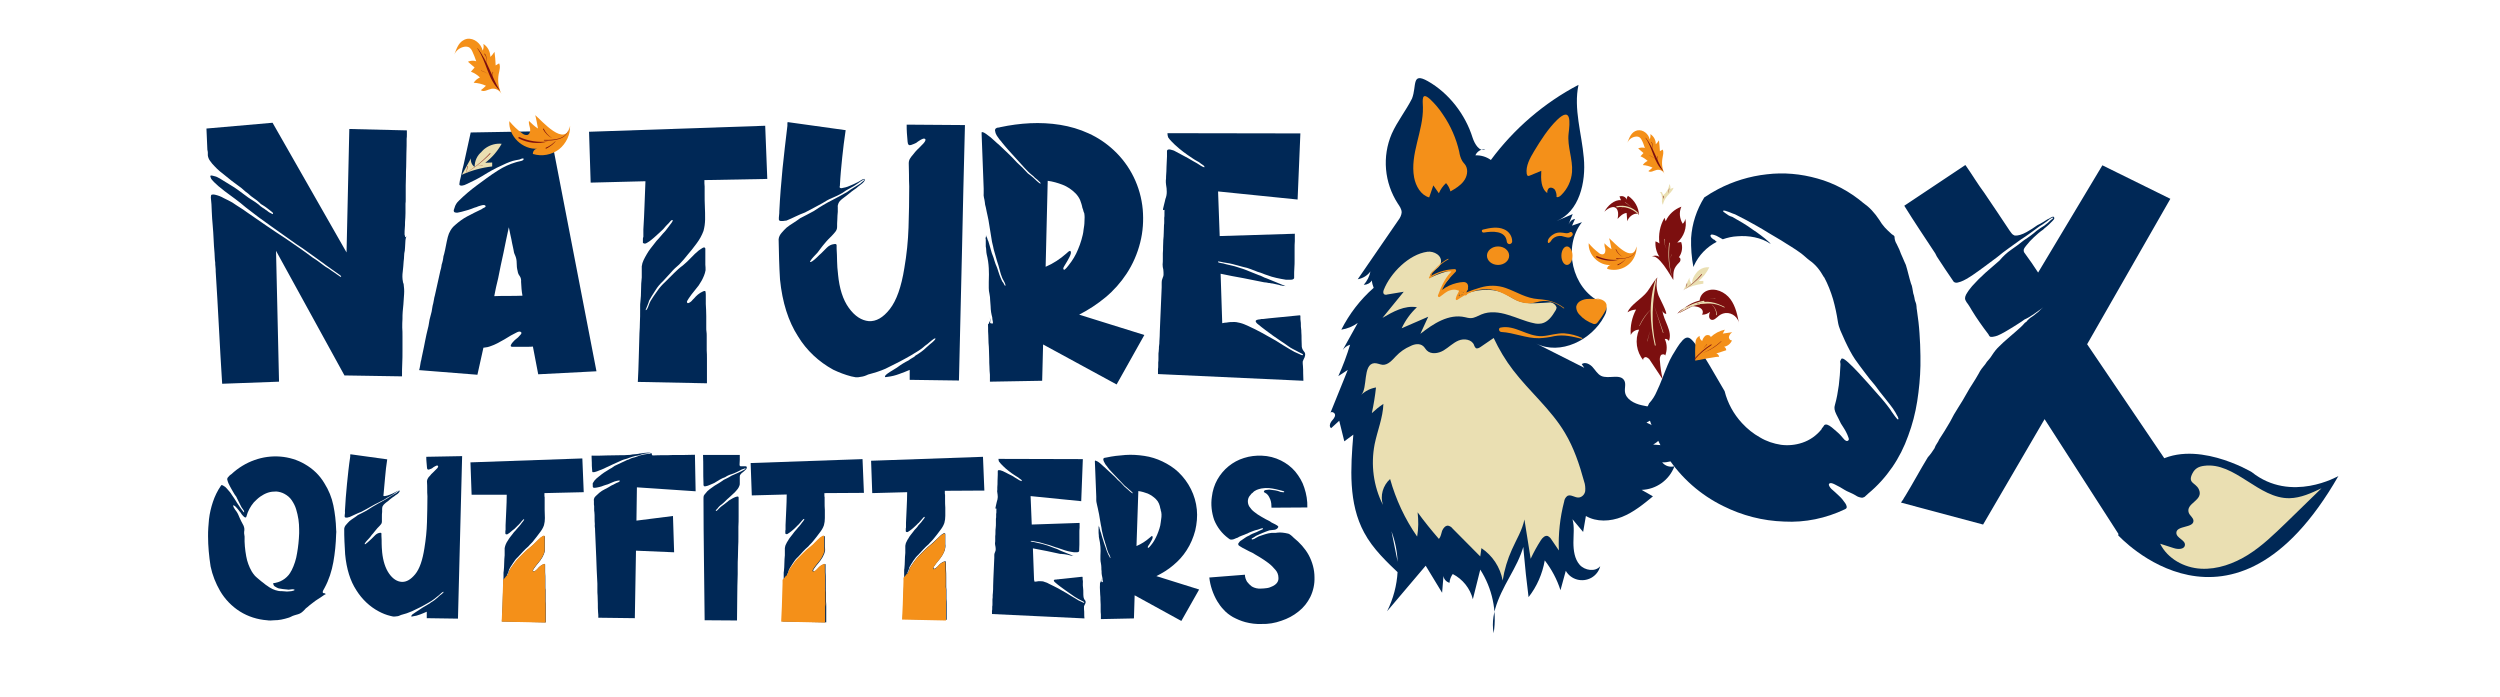 <?xml version="1.0" encoding="utf-8"?>
<!-- Generator: Adobe Illustrator 24.0.1, SVG Export Plug-In . SVG Version: 6.00 Build 0)  -->
<svg version="1.1" xmlns="http://www.w3.org/2000/svg" xmlns:xlink="http://www.w3.org/1999/xlink" x="0px" y="0px"
	 viewBox="0 0 1081.4 301.3" style="enable-background:new 0 0 1081.4 301.3;" xml:space="preserve">
<style type="text/css">
	.st0{fill:#FFFFFF;}
	.st1{fill:#002856;}
	.st2{fill:#7C0F0F;}
	.st3{fill:#EADFB2;}
	.st4{fill:none;}
	.st5{fill:#F49019;}
</style>
<g id="Layer_2">
	<rect x="-0.1" y="-0.3" class="st0" width="1082.4" height="302.7"/>
</g>
<g id="Layer_1">
	<title>natureFoxOutfittersLogo</title>
	<g id="fox">
		<path class="st1" d="M830.3,144.2c-0.2-3.2-0.6-6.5-1.1-9.9c-0.1-0.6-0.2-1.2-0.2-1.8c0-0.6-0.2-1.3-0.4-1.8
			c-0.3-0.6-0.4-1.3-0.5-1.9c-0.1-0.7-0.3-1.3-0.5-1.9c-0.1-0.8-0.3-1.6-0.4-2.3c-0.1-0.7-0.3-1.4-0.6-2c-0.4-1.4-0.8-2.7-1.1-4
			c-0.3-1.3-0.7-2.6-1.1-4c-0.3-0.7-0.8-1.7-1.4-3.2c-0.5-1.1-1-2.2-1.4-3.4l-1.2-2.5c-0.5-0.8-0.8-1.7-0.9-2.7
			c0.1-0.3,0-0.6-0.3-0.9c-0.3-0.2-0.6-0.4-0.9-0.6c-1.2-1.1-2.2-2-3-2.9c-0.9-1-1.7-2.1-2.4-3.3c-0.9-1.4-2-2.8-3.2-4.1
			c-1.1-1.2-2.4-2.3-3.7-3.2c-5.8-4.9-12.6-8.6-19.9-10.6c-7.1-2-14.5-2.7-21.9-1.8c-7.3,0.8-14.5,3-21,6.4c-2.1,1.1-4.1,2.3-6,3.6
			c-3.3,5.3-5.3,11.3-5.7,17.6c-0.1,4.2,0.2,8.4,1,12.5c0.1-0.2,0.2-0.5,0.3-0.7c2-4.4,5.5-8,9.8-10.2c-0.3-0.2-0.7-0.5-1-0.9
			c-0.2,0-0.4-0.1-0.6-0.3c-0.3-0.2-0.5-0.4-0.7-0.6c-0.2-0.2-0.3-0.4-0.4-0.7c-0.1-0.3,0.1-0.5,0.3-0.6c0.1-0.1,0.5-0.1,1.2,0.1
			c0.7,0.2,1.4,0.5,2,0.9c0.6,0.3,1.2,0.7,1.8,1c2-0.7,4.1-1.2,6.3-1.3c4.9-0.4,10.3,0.5,14.4,3.3c-0.1-0.1-0.1-0.1-0.1-0.2
			l-0.7-0.7c-1.1-1-2.2-1.9-3.4-2.8c-1.2-0.9-2.3-1.7-3.4-2.4c-1.5-1.1-3-2.1-4.5-3c-1.5-0.9-3-1.7-4.5-2.6
			c-0.3-0.1-0.6-0.2-0.9-0.3c-0.5-0.2-1-0.5-1.5-0.9c-0.5-0.3-0.9-0.6-1.3-0.9c-0.3-0.3-0.4-0.5-0.1-0.6c0.3-0.1,1.1,0.1,2.4,0.6
			c1.3,0.5,2.1,0.9,2.6,1c3,1.5,6.1,3.1,9.2,4.9c1.9,1.1,3.7,2.1,5.4,3.2c1.7,1,3.5,2.1,5.4,3.2c1.5,1,2.9,1.8,4.3,2.7
			c1.3,0.8,2.8,1.8,4.3,2.9c0.7,0.5,1.3,1.1,1.8,1.5c0.5,0.5,1.2,1,1.8,1.5c1.3,0.9,2.5,2,3.5,3.2c1,1.2,1.9,2.6,2.7,4l0.2,0.2
			c1.6,3,2.8,6.1,3.8,9.4c0.9,3.2,1.6,6.5,2.1,9.8c0.2,1.3,0.6,2.6,1.1,3.8c0.6,1.4,1.3,2.9,2,4.5s1.5,3,2.2,4.4
			c0.6,1.2,1.4,2.4,2.1,3.5c1.4,1.9,2.7,3.8,4.2,5.7c1.4,1.9,2.9,3.8,4.4,5.5c0.7,1,1.4,1.8,2,2.7l2,2.5c0.9,1.1,1.7,2.2,2.6,3.3
			c0.9,1.1,1.7,2.3,2.4,3.5c0.1,0.3,0.4,0.7,0.7,1.3c0.3,0.4,0.4,0.9,0.5,1.3c-0.1,0.3-0.3,0.3-0.6,0c-0.3-0.3-0.6-0.7-0.9-1.1
			l-1.5-2.1c-0.5-0.9-1.2-1.7-2-2.8c-0.8-1.1-1.6-1.9-2.3-2.8l-3-3.4l-3-3.4l-4.1-4.5c-1.4-1.5-2.8-2.9-4.3-4.3
			c-0.5-0.5-1.1-0.9-1.6-1.3c-0.9-0.6-1.4-0.6-1.6,0.1c-0.2,0.3-0.4,0.7-0.3,1.1c0.1,0.4,0.1,0.7,0.1,1.1c-0.1,3.1-0.4,6.1-0.7,8.8
			c-0.4,2.9-0.9,5.8-1.7,8.6c-0.4,1.1-0.2,2.4,0.6,4c0.8,1.6,1.5,2.9,2,4c0.3,0.5,0.6,1,0.9,1.4c0.5,0.7,0.9,1.5,1.3,2.2
			c0.4,0.8,0.8,1.6,1,2.3c0.3,0.7,0.3,1.2,0,1.4c-0.5,0.5-1.3,0.3-2.2-0.9c-0.9-1.1-1.6-1.8-1.8-2c-0.5-0.5-1.6-1.4-3.1-2.7
			c-1.5-1.2-2.6-1.6-3.3-1c-0.2,0.3-0.4,0.6-0.6,0.9c-0.3,0.2-0.5,0.5-0.6,0.9c-2.2,2.7-5,4.7-8.3,5.8c-3,1-6.1,1.3-9.2,0.9
			c-3.2-0.5-6.3-1.5-9.1-3.2c-2.9-1.6-5.5-3.7-7.8-6.2c-3.6-3.9-6.2-8.6-7.5-13.8c-2.9-4.8-5.6-9.8-8.6-14.6c-1.4-2.3-3-4.5-4.7-6.6
			c-1.6-1.9-2.8-2.9-4.8-0.9c-1.9,2-3.1,4.4-4.5,6.6c-0.8,1.4-1.5,2.8-2.1,4.3c-1.6,3.8-2.9,7.7-4.7,11.4c-0.8,1.9-1.9,3.6-3.3,5.1
			c-0.2,0.4-0.3,0.8-0.5,1.1c-0.1,0.3-0.4,0.5-0.6,0.6c0,0-0.1,0.1-0.1,0.1c1.8,7.6,4.9,14.9,9.2,21.4c6,9.1,14.3,16.4,24.1,21.2
			c8.2,4.1,17.1,6.4,26.3,6.7c9.1,0.5,18.1-1.4,26.3-5.3c0.7-0.3,0.9-0.7,0.8-1.2c-0.1-0.5-0.3-1-0.6-1.4c-0.8-1.2-1.7-2.3-2.8-3.3
			c-1.1-1.1-2.2-2-3.2-2.9c-0.4-0.4-0.7-0.8-0.9-1.2c-0.3-0.6-0.3-1,0.1-1.2c0.4-0.3,1.2-0.1,2.2,0.4c0.8,0.4,1.5,0.8,2.3,1.2l2,1.2
			c0.6,0.4,1.3,0.7,2,1c1,0.4,1.9,0.9,2.8,1.4c0.8,0.6,1.8,0.9,2.8,1c0.5-0.1,1.1-0.3,1.4-0.7c0.6-0.5,1-0.9,1.2-1.1
			c4-3.3,7.5-7.2,10.4-11.4c2.9-4.2,5.2-8.8,6.9-13.6c1.8-4.8,3.1-9.8,3.9-14.9c0.8-5.1,1.3-10.3,1.4-15.4v-4.3
			C830.7,150.7,830.5,147.4,830.3,144.2z"/>
		<path class="st1" d="M822.3,217.4c0.3-0.4,0.5-0.9,0.9-1.3c0.3-0.5,0.5-1,0.9-1.5c1.6-2.7,3.3-5.5,4.9-8.4
			c1.6-2.9,3.3-5.7,4.9-8.4c1.1-1.2,2-2.5,2.9-3.9c0.2-0.7,0.6-1.4,1-2c0.4-0.6,0.8-1.2,1-1.8c1.5-2.3,3.1-4.8,4.7-7.6
			c1.1-2.2,2.3-4.3,3.6-6.3c1.3-2,2.5-4,3.6-6c0.8-1.5,1.7-2.9,2.6-4.3c0.9-1.3,1.7-2.8,2.6-4.3c0.3-0.7,0.8-1.4,1.2-2
			c0.4-0.6,1-1.2,1.6-2c0.5-0.8,1-1.5,1.6-2.1c0.5-0.6,1-1.2,1.4-1.9c0.9-1.4,1.9-2.7,3.2-3.9c1.1-1.1,2.3-2.2,3.6-3.3
			c1.3-1.1,2.5-2.2,3.8-3.3c1.3-1.1,2.5-2.2,3.6-3.5c0.4-0.2,0.8-0.5,1-0.9c0.6-0.6,1.2-1.2,1.9-1.6c0.7-0.5,1.5-1,2.1-1.6
			c0.5-0.3,0.9-0.7,1.3-1.1c0.5-0.5,1.1-1.1,1.7-1.5c-1.5,1.1-2.9,2.1-4.2,3c-1.3,0.9-2.6,1.7-4,2.3c-0.7,0.5-1.6,1.2-2.8,1.9
			c-1.2,0.8-2.4,1.5-3.7,2.3c-1.3,0.8-2.5,1.5-3.7,2.1c-0.9,0.5-1.9,0.9-3,1.1c-0.5,0.1-1,0.2-1.5,0.1c-0.3-0.1-0.6-0.4-0.9-1.1
			c-1.4-1.8-2.6-3.5-3.8-5.2c-1.2-1.7-2.3-3.4-3.4-5.2c-0.5-0.9-1-1.7-1.6-2.6c-0.5-0.6-0.9-1.2-1.2-1.9c-0.3-0.8,0-1.9,0.9-3.2
			c0.6-1,1.4-1.9,2.1-2.8c1.8-2,3.7-3.9,5.7-5.7c2.2-1.9,4.2-3.7,6.1-5.3c1.5-1.8,3.2-3.4,5.1-4.7c1.8-1.2,3.6-2.6,5.5-4.1
			c1.9-1.2,3.8-2.6,5.5-4.1c1.2-0.9,2.3-1.6,3.3-2.2c1-0.7,2-1.6,2.9-2.5c0.7-0.4,1-0.8,0.9-1c-0.3,0-0.5,0.1-0.7,0.2
			c-0.2,0.2-0.5,0.3-0.7,0.4c-0.7,0.6-1.4,1.1-2.1,1.6c-0.7,0.5-1.5,1.1-2.4,1.6l-4.1,3c-1.2,0.9-2.6,1.8-4.1,2.8
			c-1.6,1.2-3.3,2.4-5,3.6c-1.7,1.2-3.4,2.5-5.2,4c-1.6,1.2-3.3,2.5-5.1,3.8c-1.8,1.3-3.5,2.6-5.3,3.8l-1.7,1.1
			c-0.8,0.5-1.5,0.9-2.3,1.3c-0.8,0.4-1.6,0.7-2.5,0.9c-0.6,0.2-1.3,0.1-1.8-0.3c-1.6-2.3-2.9-4.2-3.8-5.6c-0.9-1.4-1.8-2.8-2.7-4.1
			c-0.6-0.8-1.1-1.7-1.5-2.6c-2.3-3.5-4.6-7-6.8-10.3c-2.2-3.3-4.4-6.8-6.6-10.3l26.4-17.6l0.2,0.2c1.4,2,2.7,4,4,6
			c1.3,2,2.6,3.9,4,5.8c1.9,2.8,3.8,5.6,5.6,8.3c1.8,2.7,3.6,5.4,5.4,8.1c0.3,0.4,0.6,0.8,0.9,1.2c0.3,0.4,0.8,0.7,1.3,0.9
			c1.4,0.1,3.1-0.4,5.1-1.5c1.6-0.9,3.2-1.9,4.7-3c1.5-0.7,2.9-1.6,4.3-2.5c0.3-0.1,0.9-0.4,1.7-0.9s1.3-0.3,1.3,0.4
			c0,0.3-0.2,0.6-0.7,1.1l-1.5,1.5c-0.5,0.5-1.1,1-1.6,1.4c-0.4,0.3-0.7,0.6-1,0.9c-1.5,1-2.8,2.2-4.1,3.4c-1.2,1.1-2.3,2.3-3.3,3.6
			c-0.4,0.5-0.8,1-1,1.6c-0.1,0.6,0,1.2,0.4,1.6c1.1,1.5,2.1,2.9,3,4.2c0.9,1.3,1.8,2.7,2.8,4.2l27.8-46.4l29.4,14.5l-36,62.9
			l42.3,62.5l-28.6,19.8l-32.1-49.9l-26.6,45.6L822.3,217.4z"/>
		<g>
			<path class="st2" d="M714.2,111.2c1.1-0.8,2.5-0.8,3.6-0.1c-1.3-2-1.9-4.3-1.7-6.7c0.6,0.2,1.2,0.5,1.7,0.9
				c-0.5-3.8,0.2-7.7,2.2-11.1l0.5,1.5c1.3-3,3.8-5.2,6.8-6.3c-1.1,2.4-0.8,5.2,0.6,7.4c0.6-0.6,1-1.4,1.1-2.2
				c0.8,3.8-0.6,7.8-3.5,10.3l1.7-0.2c0.8,2.2,0.4,4.7-1,6.6c0.9,0.1,0.9,1.6,0.2,2.2c-2.6,2.6-2.6,3.8-2.6,7.6
				C722.9,119.8,717.1,109,714.2,111.2z"/>
			<path class="st3" d="M723.5,120.7c-1.5-5.1-1.9-10.4-1.2-15.6c0-0.2-0.2-0.2-0.3,0C721.3,110.4,721.8,115.7,723.5,120.7
				L723.5,120.7L723.5,120.7z"/>
			<path class="st3" d="M722.5,111.8l0.6-1.7c0,0,0-0.1-0.1,0L722.5,111.8L722.5,111.8L722.5,111.8z"/>
			<path class="st3" d="M721,107.9c-0.8-1.4-1.1-2.9-1-4.5c0-0.1-0.2-0.1-0.2,0C719.8,105,720.2,106.6,721,107.9L721,107.9
				L721,107.9z"/>
		</g>
		<g>
			<path class="st2" d="M707.7,133.9c-1.8,3.4-2.6,7.2-2.3,11c0.6-1.4,2.1-2.3,3.6-2.3c-1.9,4.4-1.2,9.6,1.9,13.3
				c-0.5-0.6,0.4-1.6,1.2-1.4c0.8,0.3,1.4,0.8,1.8,1.6l5.3,8c-0.6-2.7-1-5.4-1.2-8.1c-0.1-0.8,0-1.6,0.4-2.3
				c0.5-0.6,1.7-0.6,1.9,0.1c0.9-2.3,0.9-4.9-0.2-7.2c0.7-0.1,1.4,0.2,1.8,0.9c1.7-4.3-2.3-8.6-2.8-13.2c0.1,0.7,0.7,1.3,1.5,1.5
				c1,0.2-3.1-7.7-3.2-8c-0.9-2.5-1.1-5.2-0.5-7.8c-1.7,1.8-2.9,4.2-4.4,6.2c-2.3,3-7.2,5.6-8.5,8.9
				C705.2,134.3,706.4,134,707.7,133.9z"/>
			<path class="st3" d="M716.3,120.5c-3.2,9.2-2.7,19.5-0.5,28.9c0.1,0.2,0.4,0.1,0.4-0.1c-2.2-9.8-1.4-18.9,0.3-28.7
				C716.4,120.5,716.3,120.5,716.3,120.5C716.3,120.5,716.3,120.5,716.3,120.5L716.3,120.5z"/>
			<path class="st3" d="M714.3,133.6c-2.2,2.1-4,4.6-5.2,7.3c0,0.1,0.1,0.2,0.1,0.1C710.5,138.3,712.2,135.8,714.3,133.6
				C714.4,133.7,714.4,133.6,714.3,133.6L714.3,133.6z"/>
			<path class="st3" d="M713.9,143.1c-0.6,1.4-1.1,3-1.3,4.5c0,0.1,0.1,0.1,0.1,0C712.9,146.1,713.3,144.6,713.9,143.1L713.9,143.1
				L713.9,143.1z"/>
			<path class="st3" d="M715.3,131.6l4,12.3c0.1,0.2,0.3,0.1,0.2-0.1L715.3,131.6L715.3,131.6L715.3,131.6z"/>
		</g>
		<g>
			<path class="st3" d="M732.6,120.5c0.7-3.1,3.6-5.2,6.8-4.9c-1.1,2.3-2.7,4.3-4.6,6l2-0.1v1.2c-3,0.4-5.8,1.2-8.5,2.6l2.5-5.2
				c-0.1,1,0.3,2,1.1,2.7c0-1.8,0.7-3.5,2-4.8"/>
			<path class="st2" d="M727.8,125.7c3.2-1.8,6-4.1,8.4-6.9c0.1-0.1-0.1-0.3-0.2-0.2C733.7,121.4,730.9,123.8,727.8,125.7
				L727.8,125.7L727.8,125.7z"/>
			<path class="st2" d="M732.4,121.6l0.6-1.3l0,0L732.4,121.6L732.4,121.6L732.4,121.6z"/>
			<path class="st2" d="M729.6,124.4c0.1-0.6,0.2-1.1,0.2-1.7c0-0.1-0.2-0.1-0.2,0C729.6,123.2,729.5,123.8,729.6,124.4
				C729.5,124.4,729.6,124.4,729.6,124.4z"/>
			<path class="st2" d="M732.4,122.4l1.7,0.1c0,0,0,0,0,0c0,0,0,0,0,0L732.4,122.4L732.4,122.4L732.4,122.4z"/>
		</g>
		<path class="st4" d="M710.7,210.8c-7.4,7.7-18.4,10.6-28.6,7.7c0.5,2.2,0.7,4.5,0.4,6.8c-1.2-0.5-2.3-1.4-2.9-2.5
			c-1.2,7.6-2.2,16.1,2.3,22.3c1.4,1.9,4.3,3.5,6,1.9c-1.3,2-4.3,2.4-6.4,1.4c-2.2-0.9-3.9-2.8-5.4-4.5c-1,1.9-1.3,4.1-0.9,6.1
			c-1.1-1.5-1.3-3.3-2.1-5c-0.7-1.7-2.3-3.2-4.1-2.9c-1.8,0.4-2.6,2.2-3.1,3.8l-3,8c0-3.6-1.4-6.2-3-9.3c-2-3.9-1.2-3.4-0.1-7.9
			c1.6-6.2,0.2-12.8-3.7-17.8"/>
		<path class="st4" d="M621.2,205.2c-1.3,5.2-2.8,10.4-2.7,15.8c0.1,5.4,2,11,6.4,14.1c0.1-2.7,1-5.2,2.7-7.3l1.5,5.1
			c1.4-1.6,2.3-3.7,2.6-5.8c1.6,1.6,2.6,3.7,2.9,6c2.1-1.5,4.4-3,5.7-5.2c1.4-2.2,1.6-5.3-0.1-7.3c-1.2-1.3-3.2-2.2-3.5-3.9l2.8,2.7
			c0.5-7.9-3.9-15.2-8.5-21.6c-2.2-3-4.8-7.8-7.9-9.8c-0.9,2-0.1,5-0.2,7.1C622.7,198.5,622.1,201.9,621.2,205.2z"/>
		<path class="st1" d="M602,57.9c-4.2,9.8-3.2,21.1,2.6,30.1c0.8,1.2,1.7,2.4,1.7,3.9c-0.1,1.2-0.7,2.4-1.4,3.3l-17.6,25.6
			c2.2-0.4,4.2-1.6,5.5-3.4c-0.4,2.1-1.4,4.1-2.9,5.8c1.4,0,2.8-0.7,3.5-1.9c0.1,1.1,0.4,2.2,0.8,3.2c-5.8,5.1-10.5,11.2-14,18.1
			c2.6-0.4,5-1.4,7.1-2.9l-6.5,11.7c0.8-1.1,1.9-1.9,3.2-2.3c-1.4,4.6-3.1,9.2-5.1,13.6l4.1-2.7l-7.6,18.8c0.2-1.1,2.1-0.4,2.1,0.7
			c0,1.1-0.9,1.9-1.6,2.8c-0.7,0.9-1,2.3-0.1,2.9l3.5-3.2l2.2,8.9l3.9-2.9c-1.2,14.4-2.2,29.7,4.7,42.4c3.8,7.1,9.8,12.7,15.6,18.2
			l-3.8-18.8c4.2,11.3,3.5,23.8-1.9,34.6l16.7-19.7l7.1,11.7l0.6-7.3c0.1,1.4,1.2,2.6,2.6,3c0.1-1.4,0.6-2.7,1.4-3.8
			c4.3,2.2,7.5,6.2,8.7,10.9l3.2-12.8c5.2,8.1,7.3,17.9,5.8,27.5c-1.8-9.6,3.9-18.8,8.6-27.5c4.7-8.6,8.3-19.6,3-27.8
			c0.7,13.3,1.8,26.5,3.5,39.7c3.6-4.6,6-10.1,7-15.9c3,3.9,5.3,8.2,6.8,12.9l2.3-8.4c2.2,3.9,7.2,5.2,11.1,3c1.9-1.1,3.3-2.9,3.8-5
			c-2.1,2.6-6.7,1.9-8.9-0.6c-2.2-2.5-2.7-6.2-2.7-9.6s0.5-6.8-0.4-10.1l4.6,5.5l1.2-6.9c4.6,2.7,10.6,2.4,15.6,0.4
			c5-2,9.3-5.5,13.4-8.9l-4.9-2.8c6.4-0.2,12-4.3,14.2-10.2c-2,0.5-4-0.1-5.3-1.7c4.6,0.2,8.8-2.5,10.6-6.6l-14.5-1.1
			c2-1.1,3.7-2.8,4.9-4.9c-2.4-1.9-5-3.4-7.8-4.6l7.1-3.9c-2.2-2.5-5.9-2.9-9.1-3.6c-3.3-0.7-6.9-2.6-7.3-5.8
			c-0.2-1.7,0.5-3.5-0.3-4.9c-1.7-3.1-6.8-0.5-10-2c-1.6-0.8-2.5-2.5-3.7-3.8c-1.2-1.3-3.2-2.4-4.7-1.3l1.1,1.6l-20.8-10.5
			c10.4,5.2,23.9-1.4,29.4-11.7c0.9-1.5,1.5-3.5,0.5-4.8c-0.6-0.7-1.4-1.2-2.2-1.5c-12.2-5.9-16.3-23.9-7.9-34.5l-4.3,1.5l1.3-2.9
			c-1.3,0.2-2.3,1.1-2.8,2.4l1.8-4.5l-7,3c9.8-4,12.8-16.7,11.8-27.3c-0.9-10.6-4.5-21.2-2.3-31.6c-14.9,7.8-27.9,19-37.9,32.5
			c-2-1.4-4.3-2.1-6.7-2c0.7-1.7,2.4-2.7,4.3-2.7c-2.5,1.4-4.6-2.2-5.5-4.9c-3.1-10-10.2-19.3-19.4-24.5c-7.1-4-4.7,2-6.8,7.5
			C608.2,47.8,604.4,52.5,602,57.9z"/>
		<path class="st5" d="M692.6,129.7c-1.8-0.4-3.7-0.5-5.5-0.4c-1.2,0-2.3,0.3-3.3,0.8c-1.1,0.5-1.8,1.5-2,2.6c0,1.3,0.5,2.5,1.4,3.4
			c1.6,1.8,3.6,3.1,5.8,3.9c0.7,0.4,1.7,0.1,2.1-0.6c1.1-1.4,2.1-2.8,3-4.4c0.7-1,1-2.1,0.8-3.3c-0.5-1.9-2.9-2.5-4.9-2.7"/>
		<ellipse class="st5" cx="648" cy="110.6" rx="4.8" ry="4"/>
		<ellipse class="st5" cx="677.8" cy="110.6" rx="2.4" ry="4"/>
		<path class="st5" d="M663.6,65.4c-1.8,3-3.7,6.4-3.2,9.8c0.1,0.3,0.2,0.7,0.5,0.9c0.2,0,0.5,0,0.7-0.1l5.1-2.1
			c-0.2,3.5-0.2,7.6,2.6,9.6c-0.1-0.7,0.1-1.3,0.5-1.9c0.7-0.8,2.1-0.4,2.8,0.5c0.5,0.9,0.8,2,0.7,3.1c0.7,0.3,1.5-0.3,2-0.8
			c2.7-2.6,4.4-6.2,4.7-10c0.4-5.5-2.1-11-1.5-16.5c0.6-4.9,1.3-12-4.9-6.1C669.6,55.7,666.5,60.6,663.6,65.4z"/>
		<path class="st5" d="M615.5,46.5c0.2,10.2-5.7,20.2-3.8,30.3c0.7,3.7,2.9,7.6,6.5,8.6l1.8-5.2l2.4,3.4c0.7-1.7,1.8-3.2,3.1-4.4
			c0.9,1,1.6,2.3,1.9,3.6c2.1-1.2,4.3-2.5,5.7-4.4c1.5-1.9,2.1-4.7,0.9-6.8c-0.4-0.7-1.1-1.3-1.5-2c-0.7-1.2-1.1-2.6-1.3-4
			c-1.3-5.7-3.7-11.2-7-16c-1.6-2.5-3.5-4.7-5.6-6.7C614.8,39.5,615.4,43.3,615.5,46.5z"/>
		<path class="st5" d="M670,105.1c0.8-0.4,1-1.2,1.6-1.8c1.1-1,2.5-1.4,3.9-1.2c1.6,0.3,3.3,1.4,4.6-0.2c0.6-0.7-0.2-2-1.1-1.4
			c-1.2,0.8-2.5,0.1-3.8,0.1c-1-0.1-1.9,0.1-2.8,0.5c-1.2,0.6-3.4,2.3-2.8,3.9C669.8,105.1,669.9,105.2,670,105.1
			C670,105.1,670,105.1,670,105.1L670,105.1z"/>
		<path class="st5" d="M654.1,104.6c0.1-2.3-1.3-4.5-3.5-5.4c-2.9-1.3-6.2-0.6-9.1,0.1c-0.9,0.2-0.5,1.4,0.3,1.3c3.7-0.6,9.5-1,10,4
			c0.1,0.6,0.6,1,1.2,1C653.6,105.5,654,105.1,654.1,104.6L654.1,104.6z"/>
		<path class="st3" d="M598.6,125.3c-0.3,0.7-0.4,1.5,0.1,2c0.4,0.2,0.9,0.3,1.3,0.1l7.2-1.2l-9.2,11.3c4.6-2.7,9.6-5.5,14.9-4.6
			c-2.8,2.6-5,5.7-6.6,9.1l11.5-5l-3.4,7.4c5.6-4.4,12.3-8.8,19.3-7.2c0.8,0.2,1.6,0.4,2.5,0.4c1.6,0,3.1-1,4.6-1.6
			c3.6-1.5,7.7-1,11.5,0.2c3.8,1.1,7.3,2.8,11.2,3.6c1.1,0.3,2.2,0.3,3.4,0.1c2.7-0.6,4.5-3.1,5.9-5.5c0.3-0.4,0.5-1,0.5-1.5
			c-0.4-1.1-1.4-1.9-2.6-2.1c-4.6,0.2-9.2,1-13.6-0.5c-3.4-1.2-5.4-3.4-8.9-4.3c-5.5-1.5-12.8-0.3-17.6,2.8l0.8-3.9
			c-2.8-0.7-5.8,0.1-7.9,2.2c-1.1-3.8,5.1-6.4,4.8-10.3c-3.2,0.7-6.4,1.8-9.4,3.2c-1.4-2,3.8-3.7,4.3-6.1c0.9-3.4-3-5.4-5.8-5
			C609.4,110,601.4,118.2,598.6,125.3z"/>
		<path class="st5" d="M684.4,146.2c-2.4-1.1-5-1.8-7.7-2c-3.3-0.2-6.4,1-9.6,1.2c-6.4,0.3-11.8-5-18-3.7c-1.1,0.2-0.8,1.8,0.3,1.9
			c5.6,0.3,10.7,2.8,16.4,2.7c2.2-0.1,4.4-0.4,6.5-0.9c4.3-0.8,7.9,0.2,12,1.2C684.4,146.5,684.6,146.3,684.4,146.2L684.4,146.2z"/>
		<path class="st3" d="M588.8,170.8c1.8-1.7,4-2.8,6.4-3.2c-0.4,3.7-1,7.4-1.8,11.1c1.6-1.5,3.2-2.8,5-4c-0.2,6-2.6,11.6-3.8,17.5
			c-1.7,8.9-0.5,18.1,3.6,26.2c-1.3-4,0-8.4,3.1-11.2c2.5,8.9,6.4,17.3,11.7,24.9c0.6-3.5,0.6-7,0.2-10.5c2.9,4,6,7.8,9.2,11.5
			c0.9-1,1-2.3,1.4-3.5c0.5-1.2,1.5-2.4,2.7-2.2c0.7,0.2,1.4,0.6,1.8,1.2l12,12.1l0.5-3.6c4.8,3.2,8.1,8.2,9.2,14
			c0.7-4.6,2.1-9.2,4-13.4c1.9-4.3,4.5-8.4,5.4-13l2.7,17c1.3-2.8,2.8-5.5,4.4-8c0.7-1.1,1.9-2.3,3.1-1.8c0.5,0.3,1,0.7,1.3,1.2
			l3.4,5c-0.3-7.1,0.5-14.3,2.3-21.2c0.1-0.9,0.6-1.8,1.4-2.4c1.5-0.8,3.3,0.9,5,0.7c1.4-0.2,2.5-1.4,2.7-2.8c0.1-1.4,0-2.8-0.5-4.2
			c-2-7.3-4.4-14.5-8.3-21c-6-10.1-15.3-17.8-22.4-27.1c-3.3-4.3-6.1-9-8.4-13.9l-5.7,3.9c-0.6,0.4-1.5,0.9-2.1,0.4
			c-0.3-0.4-0.6-0.8-0.7-1.3c-1-2.4-4.3-2.9-6.7-1.9c-2.4,1-4.3,3-6.5,4.3c-2.2,1.3-5.4,1.8-7.2,0c-0.6-0.6-1-1.4-1.6-1.9
			c-1.5-1.3-3.8-0.9-5.5,0c-2.4,1-4.5,2.5-6.3,4.4c-1.6,1.7-3.4,3.8-5.7,3.7c-1.2-0.1-2.4-0.8-3.7-0.7
			C589.4,157.6,591.7,168,588.8,170.8z"/>
		<path class="st5" d="M626.2,112c-3.4,1.9-6.2,4.7-8.1,8.1c-0.1,0.2,0.1,0.5,0.3,0.3c3.3-2.1,6.8-3.7,10.7-2.7l-0.3-1.1
			c-3.5,2.9-5.3,7.1-6.8,11.2c-0.1,0.3,0.1,0.6,0.4,0.7c0.1,0,0.3,0,0.4-0.1c1.5-1,2.7-2.3,4.4-2.8c2.2-0.7,3.3-0.1,5.3,0.7
			l-1.5-1.5l-0.1-0.1c-0.2,0.6,0.2,1.2,0.8,1.4c0.1,0,0.1,0,0.2,0l0-0.1c3.2,1.8,4.6-4.1,1.1-4c-3.5,0.1-9.4,2.2-11,5.7l1,0.4
			c0.9-4.5,3.6-7.5,6.7-10.6c0.2-0.3,0.2-0.7,0-0.9c-0.1-0.1-0.3-0.2-0.4-0.2c-3.2,0.1-6.4,0.9-9.3,2.4l-0.9,0.5
			c-0.3,0.2-0.2,0.2,0.1-0.3c-0.1-0.7,1.4-1.9,1.9-2.6c1.6-1.7,3.4-3.1,5.4-4.2c0.1-0.1,0.1-0.2,0.1-0.3
			C626.4,112.1,626.3,112,626.2,112L626.2,112L626.2,112z"/>
		<path class="st5" d="M632.9,124.5c-1.6,1.1-2.8,2.8-3.2,4.7c-0.1,0.4,0.3,0.8,0.7,0.5c3.8-2.6,8-4.7,12.7-4.6
			c4.4,0.1,7.7,2.1,11.4,4.1c2.3,1.4,4.9,2.1,7.5,2c1.8-0.1,3.6-0.9,5.5-1c3.4-0.2,6.3,1.2,8.9,3.2c0,0,0.1,0,0.2,0c0,0,0-0.1,0-0.2
			c-3.4-2.6-6.9-3.5-11.1-3.8c-5.5-0.4-9.1-3-14.1-4.8c-3.6-1.3-7.5-1.3-11.1-0.2c-2.1,0.6-4.1,1.3-6,2.1c-0.5,0.2-2.8,1.7-3.1,1.6
			c-1-0.2,1.6-3,2-3.4C633.2,124.6,633,124.4,632.9,124.5L632.9,124.5z"/>
		<path class="st5" d="M632.1,126.2l-0.3,0.6c-0.1,0.2,0,0.5,0.2,0.6c0.2,0.1,0.5,0,0.6-0.2c0,0,0,0,0-0.1l0.2-0.6
			c0.1-0.2-0.1-0.5-0.3-0.5C632.3,125.9,632.2,126,632.1,126.2z"/>
		<path class="st5" d="M631.6,126.1c-0.2,0.5-0.3,0.9-0.3,1.4c-0.1,0.2,0.1,0.5,0.3,0.5c0.2,0.1,0.5-0.1,0.5-0.3c0,0,0-0.1,0-0.1
			c0-0.4,0.1-0.9,0.2-1.3c0.1-0.2-0.1-0.4-0.3-0.5C631.9,125.8,631.7,125.9,631.6,126.1L631.6,126.1z"/>
		<path class="st5" d="M631.7,126.2l-0.5,1.4c-0.1,0.2,0.2,0.3,0.3,0.1l0.4-1.4C631.9,126.2,631.9,126.1,631.7,126.2
			C631.8,126.1,631.8,126.1,631.7,126.2L631.7,126.2z"/>
		<path class="st5" d="M631,125.9v1c0,0.2,0.4,0.3,0.4,0.1c0.1-0.4,0.1-0.8,0.1-1.1c0-0.3-0.4-0.3-0.4-0.1c-0.1,0.3-0.1,0.6,0,0.9
			c0,0.1,0.1,0.1,0.2,0.1l0.2,0c0.1,0,0.1-0.1,0.1-0.2c0,0,0-0.1-0.1-0.1l-0.2-0.1l0.1,0.2c0-0.2,0-0.4,0.1-0.6L631,125.9
			c0,0.3,0,0.6,0,1l0.4-0.1l-0.2-1C631.2,125.9,631.1,125.9,631,125.9C631,125.9,631,125.9,631,125.9L631,125.9z"/>
		<path class="st5" d="M632,126.8l-0.1,0.5c0,0,0,0,0,0.1c0,0,0,0,0.1,0l0,0l0.8-0.9l-0.2-0.1l-0.4,0.9c-0.1,0.2,0.2,0.4,0.3,0.2
			c0.1-0.2,0.3-0.5,0.5-0.6l-0.3-0.2c0,0.2-0.1,0.4-0.3,0.5l0.3,0.2l0.5-0.8l-0.3-0.1c-0.1,0.2-0.2,0.5-0.4,0.7
			c-0.1,0.2,0.1,0.4,0.2,0.2c0.3-0.3,0.6-0.6,0.8-1l-0.3-0.2c-0.2,0.3-0.4,0.7-0.6,1c-0.1,0.1,0.1,0.3,0.2,0.2
			c0.3-0.4,0.6-0.7,0.9-1.1l-0.3-0.2c-0.1,0.3-0.3,0.5-0.4,0.8c-0.1,0.2,0.2,0.4,0.3,0.2c0.2-0.3,0.4-0.5,0.6-0.7l-0.3-0.3l-0.6,0.9
			l0.4,0.2c0.5-0.8,1-1.6,1.4-2.4c0-0.1,0-0.2-0.1-0.3c-0.1,0-0.2,0-0.3,0.1c-0.5,0.9-1,1.7-1.4,2.6l0.4,0.2
			c0.1-0.2,0.2-0.4,0.3-0.5c0.2-0.2-0.1-0.6-0.3-0.3c-0.1,0.1-0.3,0.3-0.3,0.5l0.4,0.2c0.1-0.1,0.1-0.3,0.2-0.4c0-0.1,0-0.2-0.1-0.2
			c-0.1,0-0.2,0-0.2,0.1c-0.2,0.3-0.1,0.7,0.2,0.9c0.3,0.2,0.7,0.1,0.9-0.2c0,0,0-0.1,0.1-0.1c0.2-0.3,0-0.7-0.3-0.9
			c0,0-0.1,0-0.1,0c-0.5-0.2-0.8,0.2-1,0.6c-0.1,0.3,0.3,0.5,0.4,0.2c0.1-0.2,0.2-0.3,0.3-0.4l-0.3-0.3c-0.2,0.2-0.3,0.5-0.4,0.7
			c0,0.1,0,0.2,0.2,0.3c0.1,0,0.2,0,0.3-0.1c0.5-0.9,0.9-1.7,1.4-2.6l-0.4-0.2c-0.4,0.9-0.9,1.6-1.4,2.4c-0.2,0.2,0.2,0.4,0.4,0.2
			l0.6-0.9c0.1-0.2-0.2-0.4-0.3-0.3c-0.2,0.3-0.5,0.5-0.6,0.9l0.3,0.2c0.2-0.3,0.3-0.6,0.4-0.9c0.1-0.2-0.2-0.2-0.3-0.1
			c-0.3,0.4-0.5,0.7-0.9,1.1l0.2,0.2c0.2-0.3,0.4-0.6,0.6-1c0-0.1,0-0.2-0.1-0.2c-0.1,0-0.1,0-0.2,0.1c-0.2,0.3-0.5,0.6-0.8,0.9
			l0.2,0.2c0.2-0.3,0.4-0.5,0.5-0.9c0.1-0.2-0.2-0.3-0.3-0.1l-0.5,0.7c-0.1,0.2,0.1,0.3,0.3,0.2c0.2-0.2,0.3-0.4,0.4-0.7
			c0-0.1,0-0.2-0.1-0.2c-0.1,0-0.1,0-0.2,0c-0.2,0.2-0.4,0.5-0.6,0.8l0.3,0.1l0.3-0.9c0-0.1-0.1-0.2-0.2-0.1
			c-0.1,0.2-0.3,0.4-0.5,0.6C631.9,127.1,632,127.1,632,126.8L632,126.8L632,126.8z"/>
		<path class="st5" d="M620.6,116.7c-1.1,0.8-2.3,1.8-2.1,3.2c0,0.1,0,0.2,0.1,0.2c0.1,0,0.2,0,0.2-0.1c0.1-0.6,0.3-1.2,0.6-1.8
			C619.8,117.7,620.2,117.2,620.6,116.7L620.6,116.7L620.6,116.7z"/>
		<g>
			<path class="st5" d="M697.1,107.8c-1.1-0.7-2.2-1.6-3.1-2.6c0,0.9,0.1,1.7,0.4,2.6c0.1,0.9-0.1,2-1,2.2c-0.6,0.1-1.3-0.1-1.8-0.6
				c-1.6-1.2-3.1-2.6-4.4-4.2c-0.3,5.1,4.6,9.9,9.7,9.4c-0.9,0-1.7,0.8-1.7,1.7c0,0,0,0,0,0c5.2,1.6,10.7-1.3,12.3-6.5
				c0.3-1,0.5-2.1,0.4-3.2c-1.6,7.8-9.8-1.9-11.9-3.6C696.3,103.4,697,107.8,697.1,107.8z"/>
			<path class="st2" d="M707.7,107.8c-0.9,3.9-5.3,4.1-8.5,3.9c-0.2,0-0.2,0.2,0,0.3C702.5,112,707,111.8,707.7,107.8L707.7,107.8
				L707.7,107.8z"/>
			<path class="st2" d="M702,111.2c-1.3-0.8-2.3-1.9-2.9-3.3c-0.1-0.2-0.3,0-0.2,0.1C699.5,109.4,700.6,110.5,702,111.2L702,111.2
				L702,111.2z"/>
			<path class="st2" d="M700.5,112.3c-3.3,0.4-6.7-0.2-9.7-1.5c-0.3-0.1-0.6,0.3-0.3,0.5C693.6,112.8,697.2,113.2,700.5,112.3
				L700.5,112.3L700.5,112.3z"/>
			<path class="st2" d="M703,112.2c-0.9,1-2,1.7-3.3,2.2c-0.2,0.1,0,0.4,0.2,0.3c1.2-0.6,2.3-1.4,3.2-2.5
				C703.2,112.3,703.1,112.2,703,112.2L703,112.2z"/>
		</g>
		<g>
			<path class="st5" d="M733.4,148.1c0-1.2,0.7-2.3,1.8-2.8c-0.1,0.9,0.3,1.7,1.1,2.2c0.2-0.9,0.7-1.7,1.4-2.3
				c0.8-0.5,2.1-0.3,2.3,0.6c1.7-1.6,3.8-2.7,6.1-3.2l-0.9,1.7l4.1-0.6c-0.7,0.5-1.2,1.1-1.4,1.9c-0.2,0.8,0.5,1.8,1.3,1.6
				c-0.6,1.5-1.9,2.5-3.4,2.8c0.6,0.3,0.9,0.9,0.9,1.5l-4.3,1.4c0.7,0.2,1.2,0.8,1.2,1.5c0-0.5-9.6,1.5-10.3,1.6
				C733.2,153.3,733.2,150.7,733.4,148.1z"/>
			<path class="st2" d="M733.2,155.4c2-2.4,4.5-4.4,7.1-6.1c0.2-0.1,0-0.5-0.2-0.3c-2.7,1.7-5.1,3.8-7.2,6.2
				C732.9,155.3,733.1,155.5,733.2,155.4L733.2,155.4z"/>
			<path class="st2" d="M736.6,151.3c0.4-0.9,1.1-1.6,1.8-2.3c0.1-0.1,0-0.2-0.1-0.1C737.6,149.6,737,150.4,736.6,151.3L736.6,151.3
				L736.6,151.3z"/>
			<path class="st2" d="M736,152.9c3.2-1.1,6.1-2.8,8.6-5.2c0.1-0.1-0.1-0.2-0.1-0.1C742,149.9,739.2,151.7,736,152.9
				C736,152.8,736,152.9,736,152.9L736,152.9z"/>
		</g>
		<g>
			<path class="st2" d="M726.4,135.4c2.3-2.7,5.4-4.6,8.8-5.4c0.1-1.9,1.4-3.5,3.1-4.2c3.6-1.5,7.9,0.5,10.2,3.6
				c2.3,3.1,3.1,7.1,3.8,10.9c-0.3-2.9-2.9-5.1-5.8-4.9c-1.1,0.1-2.1,0.5-3,1.2c-1.1,0.9-2.3,2.3-3.5,1.6c-1-0.6-0.8-2.2-0.3-3.3
				c-1,0.8-2.2,1.3-3.5,1.2c0.5-0.6,0.5-1.6,0-2.2c-0.5-0.6-1.2-1-2-1.2c-3.2-0.8-6.6,0.4-8.7,3c3-2,6.1-3.6,9.5-4.8"/>
			<path class="st3" d="M734.3,131.5c1.8,0.1,3.7-0.3,5.5-0.2c2.1,0.1,4.1,0.7,6,1.7c0.1,0,0.1,0,0.2,0c0-0.1,0-0.1,0-0.2l0,0
				C742.6,130.9,737.8,129.5,734.3,131.5L734.3,131.5L734.3,131.5z"/>
			<path class="st3" d="M726.1,135.2L726.1,135.2L726.1,135.2z"/>
			<path class="st3" d="M737.7,130.3c1.2-0.9,2.7-1.4,4.3-1.3c0,0,0-0.1,0-0.1C740.4,128.9,738.9,129.4,737.7,130.3L737.7,130.3
				L737.7,130.3z"/>
			<path class="st3" d="M740.3,131.6c1.3,1.2,2.1,2.8,2.1,4.6c0,0.2,0.3,0.2,0.3,0C742.6,134.3,741.7,132.7,740.3,131.6L740.3,131.6
				L740.3,131.6z"/>
			<path class="st3" d="M735.3,131.5c-3.3-0.1-6.5,1.2-8.9,3.5c-0.1,0-0.1,0.1,0,0.2c0,0.1,0.1,0.1,0.2,0c3.4-1.8,6.6-4,10.5-4.5
				l-0.1-0.5c-3.2,0.5-6.3,1.7-9,3.5c-0.1,0-0.1,0.1-0.1,0.2c0,0.1,0.1,0.1,0.2,0.1c2.2-1,4.5-1.8,6.9-2.3c0.1,0,0.1-0.1,0.1-0.2
				c0,0-0.1-0.1-0.1-0.1c-1.7,0.4-5.2,1.1-6.2,2.2c0.7-0.9,3-1.5,4-1.9c1.4-0.5,2.9-0.9,4.3-1.1c0.3,0,0.2-0.5-0.1-0.5
				c-3.2,0.5-5.8,2.1-8.5,3.6c-0.4,0.2-1.4,0.6-1.5,0.9c0.2-0.6,1.8-1.3,2.4-1.6c1.8-0.9,3.8-1.3,5.8-1.3c0.1,0,0.2-0.1,0.2-0.2
				C735.5,131.6,735.4,131.5,735.3,131.5L735.3,131.5z"/>
		</g>
		<g>
			<path class="st2" d="M704.2,84.7c2.9,1.9,4.7,5.1,4.8,8.6c0.1-0.8-1.1-1-1.8-0.8c-1.6,0.5-2.8,1.7-3.3,3.2l-0.3-3.6
				c-1.6,0.2-2.8,1.4-3.9,2.6c0.2-0.9,0.3-1.8,0.2-2.8c-0.6-3.9-4.2-2.1-5.9-0.3c1.2-2.4,4.3-5.4,7.2-5c-0.3-0.4-0.4-1.2-0.7-1.6
				c1.3-0.5,2.7,0.1,3.2,1.4C703.6,85.8,703.8,85.2,704.2,84.7z"/>
			<path class="st3" d="M708.7,92.2c-2.4-2.6-5.9-3.7-9.4-3c-0.3,0.1-0.2,0.5,0.1,0.5c3.3-0.6,6.6,0.5,9,2.8
				C708.6,92.7,708.9,92.4,708.7,92.2L708.7,92.2z"/>
			<path class="st3" d="M706.3,90.6c-0.9-1.2-2-2.3-3.3-3.1c-0.1-0.1-0.1,0.1-0.1,0.1C704.2,88.4,705.4,89.4,706.3,90.6L706.3,90.6
				L706.3,90.6z"/>
			<path class="st3" d="M702.4,89.6c-0.6,0.1-1,0.5-1.3,1c0,0,0,0.1,0,0C701.4,90.1,701.9,89.8,702.4,89.6L702.4,89.6L702.4,89.6z"
				/>
		</g>
		<g>
			<path class="st5" d="M713.6,60.3c0.3-0.7,0.4-1.5,0.3-2.3c1.5,1,2.4,2.7,2.3,4.4c0.6-0.5,1-1.1,1.4-1.7c0.2,1.5,0.3,3.1,0.4,4.7
				l1.2-0.7c0.6,1.1,0.1,2.5-0.1,3.8c-0.4,2.3-0.1,4.6,0.9,6.7c-0.6-1.3-2-2-3.4-1.7c-1.3,0.3-2.6,1.3-3.6,0.5
				c0.6-0.4,1.2-0.9,1.8-1.5c-1.3-0.6-2.7-1-4.2-1.1c0.5-0.8,1.3-1.4,2.1-1.8c-0.9-0.8-1.9-1.5-3.1-2l1.3-1.4l-2.3-2
				c0.9-0.4,1.9-0.5,2.9-0.2c-0.4-1.2-0.8-2.4-1.4-3.5c-0.2-0.4-0.5-0.8-0.9-1.1c-0.5-0.3-1.1-0.4-1.7-0.3c-1.6,0.2-2.9,1.2-3.6,2.7
				c0.9-2.2,1.6-4.7,4.3-5.4C710.7,55.9,713.1,57.9,713.6,60.3z"/>
			<path class="st2" d="M719.5,74.1c-2.9-4.7-4.2-10.2-7.6-14.5c0-0.1-0.1,0-0.1,0.1C715,64.2,715.2,70.2,719.5,74.1L719.5,74.1
				L719.5,74.1z"/>
			<path class="st2" d="M716.1,69c-0.8-0.9-1.8-1.6-3-1.9c0,0,0,0,0,0c0,0,0,0,0,0C714.2,67.5,715.3,68.2,716.1,69L716.1,69
				L716.1,69z"/>
			<path class="st2" d="M717,69.8c0-0.7,0-1.4,0.1-2.1c0,0,0-0.1-0.1-0.1c0,0-0.1,0-0.1,0.1l0,0C716.9,68.4,716.9,69.1,717,69.8
				L717,69.8L717,69.8z"/>
			<path class="st2" d="M715.1,65.7c-0.3-1.4,0.3-3.1-0.8-4.3c-0.1-0.1-0.2,0-0.1,0.1C715.2,62.7,714.7,64.3,715.1,65.7L715.1,65.7
				L715.1,65.7z"/>
		</g>
		<g>
			<path class="st3" d="M719.7,84.2c1.4-1.2,2.2-2.8,2.4-4.6c0.4,0.6,0.6,1.4,0.4,2.1l1.4-0.5c-0.4,1.5-1.8,2.5-2.8,3.7
				c-0.9,1.1-1.5,2.3-1.8,3.7c-0.6-0.9-0.4-1.9-0.4-2.9c0-1-0.2-2.1-1-2.6l1,0c0.1,0.6,0.5,1.2,1,1.5"/>
			<path class="st2" d="M719.4,88.1c-0.5-2.3,2-3.6,3-5.4c0,0,0-0.1,0,0C721.4,84.5,718.9,85.8,719.4,88.1L719.4,88.1L719.4,88.1z"
				/>
			<path class="st2" d="M719.6,86c0.2-0.4,0.1-0.8-0.1-1.2c-0.1-0.2-0.3,0-0.2,0.1C719.5,85.3,719.6,85.7,719.6,86L719.6,86
				L719.6,86z"/>
			<path class="st2" d="M721.7,83.6c0-0.7,0.2-1.4,0.4-2c0-0.1-0.1-0.1-0.1,0C721.7,82.3,721.6,83,721.7,83.6L721.7,83.6L721.7,83.6
				z"/>
		</g>
	</g>
	<g id="outfitters">
		<path class="st1" d="M90,232c0-1.2,0-2.5,0.1-3.7c0.1-1.2,0.2-2.4,0.3-3.7c0.3-2.6,0.9-5.1,1.7-7.5c0.8-2.4,1.9-4.7,3.4-6.9
			c0.2-0.3,0.3-0.4,0.5-0.4c0.2,0.1,0.4,0.2,0.6,0.3c0.6,0.3,1.1,0.7,1.5,1.2c0.5,0.6,0.9,1.1,1.3,1.5c0.4,0.4,0.6,0.9,0.9,1.3
			c0.3,0.4,0.6,0.8,0.9,1.3c0.3,0.5,0.6,1,0.9,1.4c0.3,0.5,0.5,0.9,0.9,1.4c0.7,1.1,1.4,2.1,2.2,3.1c0.2,0.3,0.4,0.4,0.4,0.3
			c0-0.2,0-0.5-0.1-0.7c-0.2-0.3-0.4-0.6-0.7-1c-0.2-0.3-0.5-0.7-0.6-1c-0.3-0.6-0.6-1.2-0.9-1.8s-0.6-1.2-0.9-1.8
			c-0.1-0.3-0.2-0.5-0.4-0.7c-0.1-0.2-0.3-0.4-0.5-0.7c-0.5-0.9-1-1.6-1.4-2.4c-0.5-0.8-0.9-1.7-1.3-2.5c-0.1-0.3-0.3-0.7-0.4-1.2
			c-0.2-0.4-0.1-0.9,0.1-1.2l0.7-0.8c0.3-0.3,0.6-0.5,0.9-0.7c2.9-2.7,6.3-4.8,10-6.1c3.6-1.3,7.4-1.8,11.2-1.5
			c3.7,0.3,7.4,1.4,10.6,3.3c3.5,2,6.4,4.8,8.4,8.2c1.9,3,3.2,6.2,3.9,9.6c0.7,3.4,1.1,6.9,1.2,10.4v0.1c0.1,0.6,0.1,1.3,0,2
			c-0.1,4-0.5,8.1-1.2,12c-0.7,3.9-1.9,7.7-3.8,11.2c-0.1,0.2-0.3,0.6-0.5,0.9c-0.2,0.3-0.3,0.6-0.3,0.9c0,0.3,0.2,0.5,0.6,0.5
			c0.4,0,0.7,0.2,0.7,0.5l0,0c0-0.1,0-0.2-0.1-0.2c0,0,0,0-0.1,0h-0.1c0.2,0.1,0.3,0.2,0.1,0.4c-0.2,0.2-0.2,0.2-0.1,0.1
			s0.2-0.2,0.1-0.2c-0.1,0.1-0.1,0.1-0.2,0.2c-0.1,0.1,0.1-0.1,0.2-0.1c0.1-0.1,0.1-0.2,0-0.2c-0.2,0.1-0.5,0.2-0.7,0.4
			c-0.4,0.3-0.8,0.6-1.3,0.9c-0.5,0.3-0.9,0.6-1.4,0.9c-0.3,0.2-0.6,0.4-0.9,0.6c-0.6,0.4-1.1,0.9-1.7,1.3s-1.1,0.9-1.7,1.4
			c-0.5,0.3-0.9,0.7-1.3,1.2c-0.4,0.4-0.8,0.8-1.2,1.1c-0.5,0.4-1,0.6-1.6,0.8c-0.6,0.2-1.2,0.3-1.7,0.5c-0.4,0.1-0.8,0.3-1.2,0.5
			c-0.4,0.2-0.8,0.4-1.2,0.5c-1,0.3-2,0.6-3.1,0.8c-1,0.2-2.1,0.3-3.2,0.3l-1.5,0.1c-0.5,0-0.9,0-1.4-0.1c-4.2-0.3-8.3-1.6-11.8-3.8
			c-3.5-2.2-6.5-5.3-8.6-8.9c-1.9-3.3-3.3-6.8-4.1-10.6C90.4,240.5,90,236.2,90,232z M105.8,232.1c-0.1,2.9,0.2,5.7,0.7,8.5
			c0.4,2.3,1.2,4.5,2.4,6.6c0.4,0.7,0.9,1.3,1.4,1.9c0.5,0.5,1.1,1,1.7,1.5c0.7,0.6,1.3,1.1,2,1.6c0.6,0.5,1.2,1,1.9,1.4
			c0.6,0.5,1.3,0.8,2,1.2c0.8,0.4,1.6,0.6,2.5,0.8c0.4,0.1,0.9,0.1,1.4,0.1c0.5,0,1,0.1,1.4,0.1c0.6,0.1,1.2,0.1,1.9,0
			c0.6,0,1.2-0.1,1.8-0.3c0.4-0.1,0.5-0.2,0.5-0.4c0-0.1-0.3-0.2-0.7-0.2c-0.4,0-0.8,0-1.2,0.1c-0.4,0.1-0.9,0.1-1.3,0l-1.9-0.2
			c-0.6-0.1-1.2-0.2-1.8-0.3c-0.5-0.2-1-0.4-1.4-0.7c-0.5-0.2-0.8-0.7-0.9-1.2c-0.1-0.2,0-0.4,0.3-0.4c0.2,0,0.5,0,0.7-0.1
			c1.5-0.3,2.8-0.9,4-1.8c1.2-0.9,2.2-2.1,2.8-3.4l0.1-0.1c1.2-2.4,2-4.9,2.4-7.5c0.5-2.8,0.8-5.7,0.9-8.6V229
			c0-1.4-0.1-2.9-0.3-4.3c-0.2-1.5-0.6-3-1-4.4c-0.4-1.4-1.1-2.7-1.9-3.9c-0.8-1.2-1.9-2.1-3.2-2.8c-1.1-0.6-2.3-0.9-3.5-1
			c-1.2,0-2.4,0.1-3.6,0.5c-1.2,0.4-2.3,1-3.3,1.7c-1,0.7-1.9,1.6-2.8,2.5c-1.5,1.8-2.6,3.8-3.2,6.1c-0.1,0.4-0.3,0.5-0.6,0.4
			c-0.2-0.1-0.5-0.2-0.6-0.4c-0.3-0.3-0.6-0.6-0.9-1c-0.2-0.4-0.5-0.8-0.8-1.1c-0.4-0.5-0.8-1.1-1.2-1.5c-0.4-0.5-0.8-0.9-1.4-1.2
			c-0.2-0.1-0.3,0-0.2,0.2c0,0.2,0.1,0.3,0.1,0.5c0.2,0.4,0.4,0.7,0.6,1c0.3,0.4,0.5,0.7,0.8,1.1c0.3,0.4,0.5,0.9,0.7,1.3
			c0.2,0.4,0.4,0.9,0.6,1.4c0.4,0.9,0.8,1.7,1.3,2.6c0.5,0.8,0.8,1.8,0.7,2.7c-0.1,0.4-0.1,0.8-0.1,1.3L105.8,232.1z"/>
		<path class="st1" d="M199.9,197.3c-0.3,11.7-0.6,23.4-0.9,35.1c-0.3,11.6-0.6,23.4-0.9,35.2l-13.5-0.2v-2.8
			c-0.9,0.4-1.8,0.8-2.9,1.2c-1,0.4-2.1,0.7-3.1,0.8l-0.4,0.1c-0.2,0-0.3,0-0.3-0.1c0-0.2,0.1-0.3,0.2-0.5c0.1-0.2,0.3-0.3,0.4-0.4
			c0.4-0.3,0.9-0.6,1.3-0.9l1.4-0.9c1-0.7,2.1-1.4,3.2-2c0.3-0.2,0.6-0.4,1-0.6c0.4-0.2,0.7-0.4,1-0.7c1.1-0.6,2.1-1.4,3-2.2
			c0.1-0.1,0.2-0.2,0.5-0.5s0.6-0.5,0.9-0.7c0.3-0.2,0.5-0.5,0.8-0.7c0.2-0.2,0.3-0.4,0.3-0.4c0-0.1,0-0.2-0.1-0.1
			c-0.1,0-0.2,0.1-0.3,0.1c-0.4,0.3-0.8,0.5-1.1,0.9c-0.4,0.4-0.8,0.7-1.2,1c-0.8,0.7-1.6,1.3-2.5,1.9c-0.5,0.3-1,0.6-1.5,0.9
			l-1.6,0.9c-0.9,0.5-1.8,1-2.7,1.4l-2.7,1.3c-0.8,0.3-1.5,0.6-2.3,0.9c-0.9,0.3-1.7,0.5-2.4,0.7c-0.6,0.3-1.3,0.6-2,0.6
			c-0.4,0.1-0.9,0.1-1.4,0.1c-0.3-0.1-0.8-0.2-1.3-0.3c-1.7-0.4-3.4-1.1-4.9-1.9c-4-2.1-7.3-5.3-9.7-9.1c-2.7-4.1-4.3-9.3-4.9-15.6
			c-0.1-1.9-0.2-3.7-0.3-5.6s-0.1-3.7-0.1-5.5c0.1-0.7,0.4-1.3,0.9-1.8c0.4-0.5,0.9-1,1.4-1.5c0.6-0.5,1.2-0.9,1.8-1.3
			c0.6-0.4,1.2-0.8,1.8-1.3c0.6-0.3,1.2-0.6,1.8-0.9c0.6-0.3,1.2-0.6,1.9-1c1.8-1.2,3.5-2.2,5.1-3.1c0.7-0.4,1.4-0.7,2-1.1
			s1.4-0.7,2.1-1.2c0.6-0.4,1.2-0.8,1.9-1.2c0.6-0.3,1.2-0.7,1.9-1.1c0.2-0.2,0.4-0.4,0.6-0.5c0.2-0.1,0.4-0.3,0.5-0.5
			c0.1-0.1,0-0.1-0.2,0c-0.2,0.1-0.4,0.2-0.6,0.4c-0.3,0.2-0.6,0.4-1,0.7c-0.7,0.5-1.4,1-2.2,1.4c-0.8,0.4-1.5,0.8-2.2,1.3
			c-0.9,0.5-1.8,0.9-2.7,1.4c-0.9,0.4-1.8,0.9-2.7,1.4l-2.3,1.3c-0.7,0.4-1.6,0.9-2.4,1.3c-0.9,0.3-1.7,0.7-2.6,1.1
			c-0.9,0.4-1.7,0.8-2.6,1.2c-0.2,0-0.3,0-0.5,0.1c-0.2,0.1-0.5,0.1-0.7,0.1c-0.2,0-0.4,0-0.6-0.1c-0.2-0.1-0.2-0.2-0.2-0.5
			c0-0.3,0-0.7,0.1-1.1c0.1-0.4,0-0.8,0-1.1c0.2-3.9,0.5-7.8,0.9-11.8c0.4-3.9,0.8-7.9,1.4-11.8v-0.5c0-0.2,0-0.4,0.1-0.5l15.9,2.2
			c-0.4,2.6-0.7,5.1-0.9,7.6c-0.2,2.5-0.5,5.1-0.7,7.7c-0.2,0.4,0,0.6,0.5,0.6c0.8-0.1,1.5-0.3,2.2-0.6c0.8-0.3,1.5-0.6,2.2-1
			c0.1-0.1,0.5-0.3,1.1-0.6s0.9-0.3,1,0c0,0.2-0.2,0.4-0.3,0.6c-0.2,0.3-0.5,0.5-0.7,0.7l-0.9,0.6c-0.3,0.2-0.5,0.4-0.5,0.4
			c-0.5,0.3-0.9,0.6-1.4,1c-0.4,0.3-0.9,0.7-1.3,1.1c-0.4,0.3-0.9,0.6-1.3,1c-0.4,0.3-0.7,0.7-1,1.2c-0.1,0.3-0.2,0.7-0.2,1.1v1.3
			c-0.1,0.7-0.1,1.4-0.1,2.1c0,0.7,0,1.4,0,2.1c0,0.5-0.2,1-0.5,1.3c-0.3,0.4-0.7,0.8-1,1.1c-0.3,0.3-0.6,0.6-0.9,1
			c-0.3,0.3-0.6,0.7-0.9,1.1c-0.3,0.4-0.7,0.9-1.1,1.3c-0.3,0.5-0.7,0.9-1,1.3c-0.2,0.2-0.5,0.6-1.1,1.2c-0.3,0.3-0.6,0.7-0.9,1.2
			c-0.1,0.3-0.1,0.3,0.1,0.3c0.2,0,0.4-0.1,0.5-0.3c0.4-0.3,0.8-0.6,1.2-1c0.4-0.4,0.9-0.8,1.2-1.1l1.5-1.5c0.5-0.5,1.2-0.9,1.9-1
			c0.5-0.1,0.8,0,0.8,0.3v1c0.1,1.1,0.1,2.3,0.1,3.4s0.1,2.3,0.2,3.5v0.1c0.4,3.9,1.4,7,3,9.3c1.6,2.3,3.5,3.5,5.5,3.6
			c2,0.1,3.9-1,5.8-3.3s3.2-6.1,4-11.3c0.6-3.7,1-7.4,1.1-11.1c0.1-3.8,0.2-7.6,0.2-11.3c-0.1-1.1-0.1-2.1-0.1-3.2s0-2.1-0.1-3.2
			c0-0.5,0.1-0.9,0.4-1.4c0.2-0.4,0.5-0.7,0.9-1.1c0.4-0.5,0.7-0.9,1.2-1.3l1.2-1.2l0.3-0.3c0.2-0.2,0.3-0.3,0.5-0.5
			c0.1-0.2,0.3-0.4,0.3-0.6c0.1-0.2,0-0.4-0.2-0.5c-0.2-0.1-0.6,0-1.1,0.3c-0.6,0.3-1,0.6-1.2,0.8c-0.2,0.2-0.9,0.4-1.4,0.6
			c-0.5,0.2-0.9-0.1-0.9-0.9c-0.1-0.8-0.1-1.5-0.2-2.3c-0.1-0.8-0.1-1.6-0.1-2.3L199.9,197.3z"/>
		<path class="st1" d="M275.5,210.8l-0.2,14.4l15.8-2l0.5,15.7l-16.5-0.7l-0.5,29.2l-15.8-0.2c0-0.4,0-0.9,0-1.2s-0.1-0.8-0.1-1.2
			c-0.1-1.2-0.1-2.4-0.1-3.6c0-1.2-0.1-2.4-0.1-3.5c-0.1-0.9-0.1-1.7-0.1-2.6c0-0.9,0-1.7,0-2.6c-0.2-3.9-0.4-7.8-0.5-11.6
			c-0.2-3.8-0.3-7.7-0.5-11.6c0-0.4,0-0.9-0.1-1.3c-0.1-0.4,0-0.9,0-1.3c-0.1-0.9-0.1-1.7-0.1-2.6c0-0.9,0-1.7-0.1-2.6
			c-0.1-0.4-0.1-0.8-0.1-1.3v-1.3c-0.1-0.4-0.1-0.7-0.1-1.1v-1.1c-0.1-0.5,0-1,0.2-1.4c0.3-0.4,0.6-0.8,1-1.1
			c0.7-0.7,1.5-1.4,2.3-1.9c0.8-0.5,1.7-0.9,2.6-1.4c0.5-0.3,1-0.6,1.5-0.9c0.5-0.2,1.1-0.5,1.6-0.8c0.4-0.2,0.7-0.4,1.1-0.5
			c0.6-0.2,0.9-0.5,0.9-0.7c0-0.2-0.3-0.2-0.8-0.1c-0.3,0.1-0.6,0.1-0.9,0.2c-0.5,0.1-0.9,0.3-1.4,0.5c-0.4,0.2-0.9,0.4-1.4,0.6
			c-0.4,0.2-0.9,0.4-1.4,0.5c-0.6,0.2-1.3,0.4-2,0.7c-0.7,0.2-1.4,0.4-2.1,0.5c-0.4,0.1-0.8,0.1-1.3,0.1c-0.2-0.1-0.4-0.3-0.4-0.6
			v-0.8c-0.1-0.3,0-0.7,0.2-0.9c0.2-0.3,0.4-0.6,0.6-0.9c0.6-0.7,1.3-1.3,2-1.8c0.7-0.6,1.4-1.1,2.1-1.6c0.5-0.3,1-0.6,1.6-1
			c0.6-0.4,1.1-0.7,1.7-1c0.4-0.3,0.9-0.6,1.3-0.9l1.5-0.7c0.7-0.3,1.3-0.6,1.9-0.9s1.2-0.5,1.9-0.9c0.5-0.1,0.9-0.3,1.3-0.5
			c0.4-0.2,0.8-0.4,1.3-0.5c0.5-0.1,0.9-0.2,1.4-0.4c0.4-0.1,0.9-0.3,1.3-0.5c1.1-0.3,2.2-0.6,3.3-0.7c0.3-0.1,0.6-0.1,0.9-0.1
			c0.3,0,0.6-0.1,0.8-0.2c0.1-0.1,0.1-0.2,0-0.2h-0.3c-0.7,0.1-1.4,0.2-2,0.3c-0.7,0.1-1.4,0.2-2,0.5c-0.4,0.1-0.7,0.2-1.1,0.3
			c-0.4,0.1-0.7,0.2-1.1,0.2c-0.5,0.1-1,0.3-1.5,0.4l-1.5,0.5c-0.5,0.2-1,0.4-1.5,0.5s-1,0.3-1.5,0.5l-2,0.9l-2,0.9
			c-0.7,0.3-1.3,0.6-1.9,0.9c-0.6,0.2-1.2,0.6-1.9,0.9c-0.7,0.3-1.2,0.5-2,0.8c-0.6,0.3-1.3,0.5-2,0.7c-0.6,0.1-1,0.1-1-0.2
			c0-0.4-0.1-0.8-0.1-1.2c-0.1-0.9-0.1-1.7-0.1-2.6c0-0.9-0.1-1.7-0.1-2.6v-0.5c0.2,0,0.4-0.1,0.6,0c2,0,4,0,6-0.1c2,0,4-0.1,6-0.1
			c0.5,0,1,0,1.5,0s1-0.1,1.5-0.1c0.5,0,0.9,0,1.4-0.1c0.5-0.1,0.9-0.2,1.4-0.2s0.8-0.1,1.1-0.1c0.4,0,0.8-0.1,1.2-0.2
			c0.7-0.1,1.4-0.2,2.2-0.3c0.7-0.1,1.5-0.1,2.2-0.1c0.7,0,1,0.3,1,0.9c0,0.2,0.2,0.3,0.6,0.3c1.4-0.1,2.9-0.1,4.3-0.1
			s2.9,0,4.3-0.1c1.6,0,3.2,0,4.7,0s3.1-0.1,4.7-0.1l0.3,15.8L275.5,210.8z"/>
		<path class="st1" d="M320,196.8c0,0.7,0,1.4,0,2.1c0,0.7-0.1,1.5-0.1,2.1c0,0.4,0.2,0.7,0.5,0.7c0.3,0,0.6,0,0.9,0
			c0.4,0,0.8,0,1.2,0c0.5,0,0.6,0.3,0.5,0.8c-0.1,0.3-0.3,0.6-0.6,0.8c-0.3,0.3-0.6,0.6-1,0.9c-0.4,0.3-0.7,0.5-1,0.9
			c-0.3,0.3-0.4,0.6-0.4,1v3c0,0.4,0,0.7-0.2,1.1c-0.2,0.5-0.4,0.9-0.7,1.3c-0.4,0.5-0.8,0.9-1.2,1.4c-0.5,0.4-0.9,0.9-1.4,1.3
			c-0.5,0.4-0.9,0.8-1.2,1.1c-0.5,0.4-1,0.9-1.4,1.3c-0.5,0.5-0.9,0.9-1.4,1.3c-0.3,0.2-0.6,0.5-0.9,0.7c-0.3,0.3-0.6,0.5-0.9,0.9
			c-0.2,0.3-0.3,0.5-0.6,0.7c-0.3,0.3-0.5,0.6-0.5,0.7s0.2,0.2,0.3,0.1c0.1-0.1,0.2-0.1,0.3-0.2c0.3-0.3,0.6-0.6,0.9-0.9
			c0.3-0.3,0.6-0.6,1-0.9c0.4-0.3,1-0.8,1.6-1.2c0.6-0.4,1.1-0.9,1.6-1.3c0.5-0.3,1.1-0.6,1.7-1c0.6-0.3,1.2-0.6,1.9-0.7
			c0.4-0.1,0.6,0.1,0.6,0.5v8.1c0,1.5,0,3-0.1,4.5v4.3c0,1.4,0,2.9-0.1,4.3c-0.1,1.4,0,2.9-0.1,4.4c-0.1,1.5-0.1,3-0.1,4.5v3
			c-0.1,3.4-0.2,6.7-0.2,10c0,3.3-0.1,6.6-0.1,10l-14-0.1c-0.1-8.8-0.2-17.6-0.3-26.3c-0.1-8.7-0.2-17.4-0.2-26.2
			c0-0.4,0-0.8,0.1-1.3c0.2-0.4,0.5-0.8,0.8-1.1c0.5-0.7,1.1-1.3,1.8-1.8l2.1-1.5c0.7-0.4,1.3-0.8,2-1.2c0.7-0.4,1.3-0.9,1.9-1.3
			l1.6-0.8c0.5-0.3,1.1-0.5,1.6-0.9c0.4-0.2,0.7-0.4,1.1-0.5c0.3-0.2,0.7-0.3,1.1-0.5l0.9-0.4c0.4-0.2,0.9-0.4,1.3-0.6l1.3-0.7
			c0.4-0.2,0.6-0.4,0.6-0.5s-0.1-0.2-0.6,0c-0.3,0.2-0.6,0.3-0.9,0.3c-0.8,0.4-1.5,0.9-2.3,1.2c-0.8,0.4-1.6,0.7-2.5,1
			c-0.4,0.1-0.9,0.3-1.3,0.5c-0.4,0.2-0.8,0.4-1.2,0.7c-0.8,0.3-1.6,0.6-2.4,1.1c-0.7,0.4-1.5,0.9-2.3,1.4c-0.3,0.1-0.6,0.3-0.9,0.4
			c-0.4,0.2-0.9,0.4-1.4,0.6c-0.4,0.2-0.9,0.3-1.3,0.4c-0.3,0.1-0.6,0.1-0.9,0c-0.1-0.2-0.2-0.4-0.2-0.6v-0.6
			c-0.1-2.1-0.1-4.1-0.1-6.2c0-2.1,0-4.1-0.1-6.1L320,196.8z"/>
		<path class="st1" d="M408.7,212.3v0.9c0,0.3,0,0.6,0.1,0.9v2.1c0,1.1,0,2.3,0.1,3.4c0,1.1,0,2.3,0,3.5c0,0.5-0.1,1.1-0.1,1.6
			c-0.1,0.5-0.2,1-0.3,1.5c-0.4,1.2-1.1,2.3-1.9,3.3c-0.9,1.2-1.7,2.3-2.4,3.1c-0.4,0.5-0.8,1-1.2,1.4c-0.4,0.4-0.9,0.9-1.3,1.4
			c-0.8,0.7-1.6,1.4-2.3,2.2l-2.2,2.4c-0.8,0.7-1.5,1.6-2.1,2.5c-0.8,1.2-1.3,2.1-1.7,2.8c-0.1,0.4-0.2,0.9-0.4,1.3
			c-0.3,0.7-0.5,1.1-0.5,1.3c-0.1,0.1,0,0.2,0.1,0.1c0.1-0.1,0.2-0.2,0.2-0.3c0.2-0.3,0.3-0.7,0.4-1c0.1-0.4,0.3-0.8,0.5-1.2
			c0.6-0.9,1.2-1.9,1.9-2.8c0.7-0.9,1.4-1.8,2.2-2.6l2.4-2.4c0.8-0.8,1.6-1.5,2.5-2.2c0.8-0.7,1.6-1.4,2.3-2.1
			c0.7-0.7,1.4-1.3,2.1-2l0.9-0.6c0.4-0.3,0.7-0.2,0.9,0.1v4.5c0.1,0.5,0.1,1,0,1.5c-0.1,0.5-0.2,1-0.4,1.5c-0.4,1-0.9,1.9-1.5,2.7
			c-0.7,0.9-1.3,1.7-2,2.5c-0.1,0.2-0.4,0.5-0.8,1.1c-0.4,0.5-0.5,0.9-0.4,1.1c0,0.1,0.2,0.2,0.3,0.2c0,0,0.1,0,0.1,0
			c0.2-0.1,0.4-0.2,0.6-0.3c0.2-0.2,0.4-0.3,0.6-0.5l0.4-0.4c0.3-0.4,0.7-0.7,1.1-1.1c0.4-0.3,0.9-0.6,1.4-0.8
			c0.5-0.2,0.8-0.2,0.8,0.1c0,0.3,0.1,0.7,0.1,1.1v2.3c0.1,1.1,0.1,2.2,0.1,3.3v3.3c0,0.3,0,0.6,0,1c0,0.4,0.1,0.7,0.1,1.1v4
			c0.1,0.7,0.1,1.5,0.1,2.2v6.8l-19-0.4c0.1-2.2,0.2-4.4,0.3-6.6c0.1-2.2,0.1-4.5,0.2-6.7c0.1-1.1,0.1-2.1,0.1-3.1c0-1,0-2.1,0-3.1
			v-1.2c0-0.4,0-0.7,0.1-1.1c0.1-1.1,0.2-2.3,0.2-3.4c0-1.1,0.1-2.2,0.2-3.3v-3.1c0.1-0.6,0.2-1.2,0.5-1.7c0.3-0.6,0.5-1.1,0.9-1.6
			c0.3-0.5,0.6-1.1,1-1.5c0.4-0.5,0.7-0.9,1.1-1.4c0.3-0.5,0.7-0.9,1.1-1.3c0.4-0.4,0.8-0.9,1.1-1.4c0.4-0.4,0.8-0.9,1.2-1.3
			c0.3-0.5,0.7-0.9,1-1.3c0.2-0.2,0.3-0.4,0.4-0.6c0.2-0.3,0.2-0.5-0.1-0.4c-0.2,0.1-0.3,0.1-0.5,0.4s-0.5,0.5-0.7,0.8
			c-0.3,0.3-0.5,0.6-0.8,0.9c-0.2,0.3-0.4,0.5-0.6,0.6c-0.1,0.1-0.5,0.5-0.9,0.9s-0.9,0.8-1.3,1.2c-0.5,0.4-0.9,0.8-1.4,1.1
			c-0.3,0.2-0.6,0.4-0.9,0.6c-0.2,0.1-0.4,0.1-0.6,0c-0.2,0-0.3-0.2-0.3-0.4v-0.7c0-0.3,0-0.5,0.1-0.8v-2.1c0.1-2.2,0.2-4.4,0.3-6.6
			c0.1-2.2,0.2-4.4,0.2-6.6l-15.1,0.4l-0.5-14l48.4-1.7l0.6,14.6L408.7,212.3z"/>
		<path class="st5" d="M409.2,259.2v-4c0-0.4,0-0.7-0.1-1.1s0-0.7,0-1v-3.3c0-1.1,0-2.2-0.1-3.3v-2.2c0-0.4,0-0.7-0.1-1.1
			c0-0.3-0.3-0.4-0.8-0.1c-0.5,0.2-1,0.5-1.4,0.8c-0.4,0.3-0.7,0.7-1.1,1.1l-0.4,0.4c-0.2,0.2-0.4,0.4-0.6,0.5
			c-0.2,0.1-0.4,0.3-0.6,0.3c-0.1,0.1-0.3,0-0.3-0.1c0,0,0-0.1,0-0.1c-0.1-0.2,0-0.5,0.4-1.1c0.4-0.5,0.7-0.9,0.8-1.1
			c0.6-0.7,1.3-1.6,2-2.5c0.6-0.8,1.1-1.7,1.5-2.7c0.2-0.5,0.3-1,0.4-1.5c0-0.5,0-1,0-1.5v-4.5c-0.1-0.4-0.4-0.4-0.9-0.1l-0.9,0.6
			c-0.7,0.6-1.4,1.3-2.1,2c-0.7,0.8-1.5,1.5-2.3,2.1c-0.9,0.7-1.7,1.4-2.5,2.2l-2.4,2.4c-0.8,0.8-1.6,1.6-2.2,2.6
			c-0.7,0.9-1.3,1.8-1.9,2.8c0,0.1-0.1,0.2-0.1,0.3c-0.1,0.4-0.2,0.9-0.5,1.2c-0.1,0.3-0.2,0.5-0.3,0.7c-0.1,0.1-0.1,0.2-0.2,0.3
			c-0.1,0.1-0.1,0-0.1-0.1s0-0.1,0.1-0.2l-0.2,0.2c0,0.1-0.1,0.1-0.1,0.1l-0.1,0.2c-0.4,0.5-0.8,1.1-1.3,1.5c0,0.6,0,1.1,0,1.7
			c0,1-0.1,2.1-0.1,3.1c-0.1,2.2-0.1,4.5-0.2,6.7c-0.1,2.2-0.2,4.4-0.3,6.6l19,0.4v-6.8C409.3,260.7,409.2,260,409.2,259.2z"/>
		<path class="st1" d="M356.6,213.3v0.9c0,0.3,0,0.6,0.1,0.9v2.1c0,1.1,0,2.3,0.1,3.4c0,1.2,0,2.3,0,3.5c0,0.5-0.1,1.1-0.1,1.6
			c-0.1,0.5-0.2,1-0.3,1.5c-0.4,1.2-1.1,2.3-1.9,3.3c-0.9,1.2-1.7,2.3-2.4,3.1c-0.4,0.5-0.8,1-1.2,1.4c-0.4,0.4-0.9,0.9-1.3,1.4
			c-0.8,0.7-1.6,1.4-2.3,2.2c-0.7,0.8-1.4,1.6-2.2,2.4c-0.8,0.7-1.5,1.6-2.1,2.6c-0.8,1.2-1.3,2.1-1.7,2.8c-0.1,0.4-0.2,0.9-0.4,1.3
			c-0.3,0.7-0.5,1.1-0.5,1.3c-0.1,0.1,0,0.2,0.1,0.1c0.1-0.1,0.2-0.2,0.2-0.3c0.2-0.3,0.3-0.7,0.4-1c0.1-0.4,0.3-0.8,0.5-1.2
			c0.6-0.9,1.2-1.9,1.9-2.7c0.7-0.9,1.4-1.8,2.2-2.6l2.4-2.4c0.8-0.8,1.6-1.5,2.5-2.2c0.8-0.7,1.6-1.4,2.3-2.1
			c0.7-0.7,1.4-1.3,2.1-2l0.9-0.6c0.4-0.3,0.7-0.2,0.9,0.1v4.5c0.1,0.5,0.1,1,0.1,1.5c-0.1,0.5-0.2,1-0.4,1.5
			c-0.4,1-0.9,1.9-1.5,2.7c-0.7,0.9-1.3,1.7-2,2.5c-0.1,0.2-0.4,0.5-0.8,1.1c-0.4,0.5-0.5,0.9-0.4,1.1c0,0.1,0.2,0.2,0.3,0.2
			c0,0,0,0,0.1,0c0.2-0.1,0.4-0.2,0.6-0.3c0.2-0.2,0.4-0.3,0.6-0.5l0.4-0.4c0.3-0.4,0.7-0.7,1.1-1.1c0.4-0.3,0.9-0.6,1.4-0.8
			c0.5-0.2,0.8-0.2,0.8,0.1c0,0.3,0,0.7,0,1.1v2.2c0.1,1.1,0.1,2.2,0.1,3.3v3.3c0,0.3,0,0.7,0,1s0.1,0.7,0.1,1.1v4
			c0.1,0.7,0.1,1.5,0.1,2.2v6.8l-19-0.4c0.1-2.2,0.2-4.4,0.3-6.6l0.2-6.7c0.1-1.1,0.1-2.1,0.1-3.1c0-1,0-2.1,0-3.1v-1.2
			c0-0.4,0-0.7,0.1-1.1c0.1-1.1,0.2-2.3,0.2-3.5c0-1.1,0.1-2.2,0.2-3.3v-3.1c0.1-0.6,0.2-1.2,0.5-1.7c0.3-0.6,0.5-1.1,0.9-1.6
			c0.3-0.5,0.6-1.1,1-1.5c0.4-0.5,0.7-0.9,1.1-1.4c0.3-0.5,0.7-0.9,1.1-1.4c0.4-0.4,0.8-0.9,1.1-1.3c0.4-0.4,0.8-0.9,1.2-1.4
			c0.3-0.5,0.7-0.9,1-1.3c0.1-0.1,0.2-0.3,0.4-0.6c0.2-0.3,0.2-0.5-0.1-0.4c-0.1,0-0.3,0.1-0.5,0.4c-0.2,0.2-0.5,0.5-0.7,0.8
			c-0.3,0.3-0.5,0.6-0.8,0.9s-0.4,0.5-0.6,0.6c-0.1,0.1-0.5,0.5-0.9,0.9c-0.4,0.4-0.9,0.9-1.3,1.2c-0.4,0.4-0.9,0.7-1.4,1.1
			c-0.3,0.2-0.6,0.4-0.9,0.6c-0.2,0.1-0.4,0.1-0.6,0c-0.2,0-0.3-0.2-0.3-0.4v-0.7c0-0.3,0-0.5,0.1-0.8v-2c0.1-2.2,0.2-4.4,0.3-6.6
			s0.2-4.4,0.2-6.6l-15.1,0.4l-0.5-14l48.4-1.7l0.6,14.6L356.6,213.3z"/>
		<path class="st5" d="M357,260.2v-4c0-0.4,0-0.7-0.1-1.1c-0.1-0.4,0-0.7,0-1v-3.3c0-1.1,0-2.2-0.1-3.3v-2.2c0-0.4,0-0.7,0-1.1
			s-0.3-0.4-0.8-0.1c-0.5,0.2-1,0.5-1.4,0.8c-0.4,0.3-0.7,0.7-1.1,1.1l-0.4,0.4c-0.2,0.2-0.4,0.4-0.6,0.5c-0.2,0.1-0.3,0.3-0.6,0.3
			c-0.1,0.1-0.3,0-0.4-0.1c0,0,0,0,0-0.1c-0.1-0.2,0-0.5,0.4-1.1c0.4-0.5,0.7-0.9,0.8-1.1c0.6-0.7,1.3-1.6,2-2.5
			c0.6-0.8,1.1-1.7,1.5-2.7c0.2-0.5,0.3-1,0.4-1.5c0-0.5,0-1-0.1-1.5V232c-0.1-0.4-0.4-0.4-0.9-0.1l-0.9,0.6c-0.7,0.6-1.4,1.3-2.1,2
			c-0.7,0.8-1.5,1.5-2.3,2.1c-0.9,0.7-1.7,1.4-2.5,2.2l-2.4,2.4c-0.8,0.8-1.6,1.6-2.2,2.6c-0.7,0.9-1.3,1.8-1.9,2.7
			c0,0.1-0.1,0.2-0.1,0.3c-0.1,0.5-0.3,0.9-0.5,1.3c-0.1,0.3-0.2,0.5-0.3,0.7c-0.1,0.1-0.1,0.2-0.2,0.3c-0.1,0.1-0.1,0-0.1-0.1
			l0.1-0.2l-0.2,0.2c0,0.1-0.1,0.1-0.1,0.1c-0.1,0-0.1,0.1-0.1,0.2c-0.4,0.5-0.8,1.1-1.3,1.5c0,0.6,0,1.1,0,1.7c0,1-0.1,2.1-0.1,3.1
			l-0.2,6.7c-0.1,2.2-0.2,4.4-0.3,6.6l19,0.4v-6.8C357.1,261.6,357.1,260.9,357,260.2z"/>
		<path class="st1" d="M235.5,213.3v0.9c0,0.3,0,0.6,0.1,0.9v2.1c0,1.1,0,2.3,0,3.4c0,1.2,0.1,2.3,0.1,3.5c0,0.5-0.1,1.1-0.1,1.6
			c-0.1,0.5-0.2,1-0.3,1.5c-0.4,1.2-1.1,2.3-1.9,3.3c-0.9,1.2-1.7,2.3-2.4,3.1c-0.4,0.5-0.7,1-1.2,1.4c-0.4,0.4-0.9,0.9-1.3,1.4
			c-0.8,0.7-1.6,1.4-2.3,2.2L224,241c-0.8,0.7-1.5,1.6-2.1,2.6c-0.8,1.2-1.4,2.1-1.7,2.8c-0.1,0.4-0.2,0.9-0.4,1.3
			c-0.3,0.7-0.5,1.1-0.5,1.3c-0.1,0.1,0.1,0.2,0.1,0.1c0.1-0.1,0.2-0.2,0.2-0.3c0.2-0.3,0.3-0.7,0.4-1c0.1-0.4,0.3-0.8,0.5-1.2
			c0.6-0.9,1.2-1.9,1.9-2.7c0.7-0.9,1.4-1.8,2.2-2.6l2.4-2.4c0.8-0.8,1.6-1.5,2.5-2.2c0.8-0.7,1.6-1.4,2.3-2.1
			c0.7-0.7,1.4-1.3,2.1-2l0.9-0.6c0.4-0.3,0.7-0.2,0.9,0.1v4.5c0,0.5,0,1,0,1.5c-0.1,0.5-0.2,1-0.4,1.5c-0.4,1-0.9,1.9-1.5,2.7
			c-0.7,0.9-1.3,1.7-2,2.5c-0.1,0.2-0.4,0.5-0.8,1.1c-0.4,0.5-0.5,0.9-0.4,1.1c0,0.1,0.2,0.2,0.3,0.2c0,0,0,0,0.1,0
			c0.2-0.1,0.4-0.2,0.6-0.3c0.2-0.2,0.4-0.3,0.6-0.5l0.4-0.4c0.3-0.4,0.7-0.8,1.1-1.1c0.4-0.3,0.9-0.6,1.3-0.8
			c0.5-0.2,0.8-0.2,0.8,0.1c0,0.3,0,0.7,0,1.1v2.2c0.1,1.1,0.1,2.2,0.1,3.3v3.3c0,0.3,0,0.7,0.1,1c0,0.4,0,0.7,0,1.1v4
			c0.1,0.7,0.1,1.5,0.1,2.2v6.8l-19-0.4c0.1-2.2,0.2-4.4,0.3-6.6c0.1-2.2,0.1-4.5,0.2-6.7c0.1-1.1,0.1-2.1,0.1-3.1
			c0-1,0.1-2.1,0.1-3.1v-1.2c0-0.4,0-0.7,0.1-1.1c0.1-1.1,0.2-2.3,0.2-3.5c0-1.1,0.1-2.2,0.2-3.3v-3.1c0.1-0.6,0.3-1.2,0.5-1.7
			c0.3-0.6,0.5-1.1,0.9-1.6c0.3-0.5,0.6-1,1-1.5c0.4-0.5,0.7-0.9,1.1-1.4c0.3-0.5,0.7-0.9,1.1-1.3c0.4-0.4,0.7-0.9,1.1-1.3
			c0.4-0.4,0.8-0.9,1.2-1.4c0.3-0.5,0.7-0.9,1-1.3c0.2-0.2,0.3-0.4,0.4-0.6c0.2-0.3,0.2-0.5,0-0.4c-0.2,0.1-0.3,0.1-0.5,0.4
			c-0.2,0.2-0.5,0.5-0.7,0.8s-0.5,0.6-0.8,0.9s-0.4,0.5-0.6,0.6c-0.1,0.1-0.5,0.5-0.9,0.9c-0.4,0.4-0.9,0.9-1.4,1.2
			c-0.4,0.4-0.9,0.7-1.3,1.1c-0.3,0.2-0.6,0.4-0.9,0.6c-0.2,0.1-0.4,0.1-0.6,0c-0.2,0-0.3-0.2-0.3-0.4v-0.7c0-0.3,0-0.5,0.1-0.8v-2
			c0.1-2.2,0.2-4.4,0.3-6.6c0.1-2.2,0.2-4.4,0.2-6.6L204,214l-0.5-14l48.4-1.7l0.6,14.6L235.5,213.3z"/>
		<path class="st5" d="M235.9,260.2v-4c0-0.4,0-0.7,0-1.1c0-0.4-0.1-0.7-0.1-1v-3.3c0-1.1,0-2.2-0.1-3.3v-2.2c0-0.4,0-0.7,0-1.1
			s-0.3-0.4-0.8-0.1c-0.5,0.2-0.9,0.5-1.3,0.8c-0.4,0.3-0.8,0.7-1.1,1.1l-0.4,0.4c-0.2,0.2-0.4,0.4-0.6,0.5
			c-0.2,0.1-0.4,0.3-0.6,0.3c-0.1,0.1-0.3,0-0.4-0.1c0,0,0,0,0-0.1c-0.1-0.2,0-0.5,0.4-1.1c0.4-0.5,0.7-0.9,0.8-1.1
			c0.6-0.7,1.3-1.6,2-2.5c0.6-0.8,1.1-1.7,1.5-2.7c0.2-0.5,0.3-1,0.4-1.5c0-0.5,0-1,0-1.5V232c-0.1-0.4-0.4-0.4-0.9-0.1l-0.9,0.6
			c-0.7,0.6-1.4,1.3-2.1,2c-0.7,0.8-1.5,1.5-2.3,2.1c-0.9,0.7-1.7,1.4-2.5,2.2l-2.4,2.4c-0.8,0.8-1.6,1.6-2.2,2.6
			c-0.7,0.9-1.3,1.8-1.9,2.7c0,0.1-0.1,0.2-0.1,0.3c-0.1,0.5-0.2,0.9-0.5,1.3c-0.1,0.3-0.2,0.5-0.3,0.7c0,0.1-0.1,0.2-0.2,0.3
			c-0.1,0.1-0.1,0-0.1-0.1s0.1-0.1,0.1-0.2l-0.2,0.2c0,0.1-0.1,0.1-0.1,0.1l-0.1,0.2c-0.4,0.5-0.8,1.1-1.3,1.5c0,0.6,0,1.1,0,1.7
			c0,1-0.1,2.1-0.1,3.1c-0.1,2.2-0.1,4.5-0.2,6.7s-0.2,4.4-0.3,6.6l19,0.4v-6.8C236,261.6,236,260.9,235.9,260.2z"/>
		<path class="st1" d="M447.5,251.6c0.4,0,0.7,0,1.1-0.1s0.7-0.1,1.1-0.1c0.7,0,1.5,0,2.1,0.3c0.7,0.2,1.5,0.5,2.1,0.9
			c1.2,0.6,2.5,1.2,3.8,1.9c1.3,0.7,2.5,1.4,3.7,2.1c1.4,0.9,2.6,1.6,3.8,2.3c0.5,0.3,0.9,0.6,1.3,0.8c0.4,0.2,0.8,0.4,1.3,0.6
			l0.6,0.3c0.2,0.1,0.4,0.2,0.5,0.1c0.2-0.1,0.1-0.3-0.3-0.5l-0.8-0.4c-0.5-0.3-1-0.5-1.5-0.8c-0.5-0.3-1-0.6-1.5-0.9
			c-0.7-0.5-1.4-1-2-1.4c-0.6-0.4-1.3-0.9-2-1.4l-2.2-1.6c-0.7-0.5-1.4-1.1-2.1-1.7c-0.2-0.1-0.3-0.3-0.5-0.5
			c-0.2-0.2-0.2-0.4-0.1-0.6c0.1-0.1,0.3-0.2,0.7-0.2c0.3,0,0.5,0,0.8-0.1c0.3,0,0.6,0,1-0.1c0.3,0,0.7-0.1,1.1-0.1l8.4-0.9h0.3
			l0.1,0.2v0.5c0,0.3,0,0.6,0.1,1c0.1,0.3,0,0.7,0,1c0,0.3,0,0.7,0,1.1s0.1,0.7,0.1,1c0.1,0.7,0.1,1.3,0.1,2c0,0.7,0,1.3,0.1,2
			c0.1,0.5,0.3,1,0.6,1.3c0.4,0.4,0.4,1.1,0.1,1.6c-0.2,0.4-0.4,0.7-0.5,1.1c0,0.4,0,0.8,0,1.2c0.1,0.7,0.1,1.4,0.1,2s0,1.4,0.1,2
			l-40-1.9v-1.4c0.1-0.3,0.1-0.6,0.1-0.9v-0.9c0.1-0.4,0.1-0.7,0.1-1.1v-1.1c0-0.3,0-0.6,0-0.9c0-0.3,0.1-0.6,0.1-0.9
			c0-0.3,0-0.6,0-1c0-0.3,0.1-0.7,0.1-1c0.1-1,0.1-2,0.1-3c0-1,0.1-2,0.1-3.1c0.1-1.5,0.1-3,0.2-4.5c0.1-1.5,0.1-3,0.2-4.5v-1
			c0-0.3,0-0.6,0.1-0.9c0.1-0.3,0.2-0.5,0.3-0.8c0.1-0.2,0.2-0.5,0.2-0.8c0-0.5,0-0.9-0.1-1.4c-0.1-0.5-0.2-0.9-0.2-1.4
			c0.1-0.5,0.1-1,0.1-1.5v-1.5c0.1-0.6,0.1-1.2,0.1-1.8c0-0.6,0-1.2,0.1-1.8c0.1-0.7,0.1-1.3,0.1-2c0-0.7,0-1.3,0-2
			c0.1-0.3,0.1-0.7,0.1-1v-1.1c0.1-0.3,0.1-0.6,0.1-0.9v-0.9c0.1-0.4,0-0.6-0.2-0.5c-0.2,0.1-0.2,0-0.2-0.3c0.1-0.5,0.2-0.9,0.3-1.4
			c0.1-0.4,0.2-0.9,0.3-1.3c0.2-0.6,0.4-1.3,0.4-2c0-0.7-0.1-1.3-0.2-2c-0.1-0.4-0.1-0.7,0-1.1c0-0.3,0-0.7,0-1.1
			c0.1-0.9,0.1-1.8,0.1-2.8c0-0.9,0.1-1.8,0.1-2.7v-1.5c0-0.2,0.1-0.4,0.3-0.4c0.2,0,0.4,0,0.6,0c0.2,0,0.5,0.1,0.7,0.2l0.6,0.2
			c0.6,0.3,1.2,0.6,1.8,0.9c0.6,0.3,1.1,0.6,1.8,0.9s1,0.6,1.5,0.9s1,0.6,1.5,0.9c0.3,0.2,0.6,0.4,0.9,0.5c0.5,0.3,0.7,0.3,0.7,0
			c-0.1-0.2-0.1-0.3-0.4-0.5c-0.2-0.1-0.4-0.3-0.6-0.4c-0.3-0.3-0.7-0.6-1.1-0.8c-0.4-0.2-0.7-0.5-1.1-0.7c-0.9-0.6-1.8-1.2-2.5-1.8
			c-0.8-0.6-1.6-1.3-2.3-2l-1-1c-0.3-0.3-0.6-0.7-0.9-1.1c-0.1-0.4-0.2-0.7-0.2-1.1l36.5,0.1l-0.7,18.2l-21.9-2.2l0.5,12.3l20.7-0.7
			v2.1c-0.1,0.7-0.1,1.4-0.1,2v3.2c0,0.7,0,1.3,0,2.1s-0.1,1.7-0.1,2.8c-0.1,0.3-0.5,0.5-1,0.5h-1.2c-0.9-0.1-1.8-0.3-2.7-0.5
			c-0.9-0.2-1.7-0.5-2.6-0.8c-0.4-0.1-0.8-0.3-1.2-0.4c-0.4-0.2-0.9-0.3-1.3-0.4c-0.7-0.2-1.3-0.5-2-0.7c-0.6-0.3-1.3-0.4-2-0.6
			l-3.1-0.9c-0.6-0.1-1.1-0.2-1.6-0.3s-1.1-0.2-1.6-0.3c-0.1,0-0.3,0-0.4,0c-0.2,0-0.3,0-0.3,0.1s0.3,0.2,0.9,0.3
			c0.4,0,0.7,0.1,1.1,0.2c0.5,0.1,0.9,0.2,1.3,0.3l1.4,0.3c0.4,0.1,0.9,0.3,1.4,0.4l1.3,0.4c0.7,0.2,1.3,0.5,1.9,0.7
			s1.2,0.5,1.9,0.7c0.4,0.1,0.7,0.3,1.1,0.5c0.3,0.2,0.7,0.3,1.1,0.5c0.9,0.4,1.7,0.7,2.5,1c0.8,0.3,1.6,0.6,2.5,1
			c0.4,0.1,0.5,0.2,0.4,0.1c-0.2,0-0.4-0.1-0.6-0.1c-0.1,0-0.2,0-0.4,0c-0.2,0-0.3-0.1-0.5-0.1c-0.4-0.1-0.8-0.2-1.2-0.3l-1.1-0.2
			c-0.2,0-0.3,0-0.5-0.1c-0.2,0-0.3,0-0.5,0l-0.6-0.1c-0.2,0-0.4,0-0.6,0l-2.8-0.6l-2.8-0.6c-1.1-0.2-2.1-0.4-3.1-0.6
			s-2.1-0.4-3.1-0.6l0.5,13.6L447.5,251.6z"/>
		<path class="st1" d="M518.7,255l-7.7,13.6l-20.2-11.1l-0.3,10l-14.3,0.3v-2c-0.1-0.7-0.1-1.4-0.1-2.1c0-0.7,0-1.5,0-2.2
			s-0.1-1.4-0.1-2.1c0-0.7,0-1.5-0.1-2.2c-0.1-0.7,0-1.4-0.1-2.1c-0.1-0.7,0-1.4,0-2.1c0-0.7,0-1,0.1-1c0.1,0,0.2-0.1,0.2-0.3
			c0.1-0.2,0.1-0.4,0-0.6c-0.1-0.2,0,0,0.3,0.5l0.2,0.2c0.1,0.1,0.1,0.1,0-0.1c-0.1-0.2-0.2-0.5-0.2-0.8c0-0.3-0.1-0.5-0.1-0.8
			c0.1,0.3,0.2,0.7,0.2,1c0.1,0.6,0.2,0.8,0.4,0.7c0.2-0.1,0.2-0.2,0.1-0.7c-0.1-0.3-0.1-0.6-0.1-0.9c-0.1-0.5-0.2-1-0.3-1.5
			c-0.1-0.5-0.1-1-0.1-1.6c-0.1-0.6-0.1-1.1-0.1-1.7c0-0.6-0.1-1.2-0.2-1.8c-0.1-0.5-0.2-1-0.2-1.6v-1.7c0.1-1.4,0.1-2.7,0-3.8
			c-0.1-1.3-0.3-2.5-0.6-3.8c-0.1-0.4-0.1-0.7-0.1-1.1s-0.1-0.7-0.1-1.1v-1.9c0-0.1,0-0.2,0-0.3c0-0.1,0-0.2,0-0.3
			c0.1-0.2,0.1-0.4,0.1-0.6c0-0.2,0-0.1,0.1,0.4c0.1,0.2,0.2,0.4,0.2,0.6c0,0.2,0.1,0.5,0.2,0.7c0.1,0.4,0.2,0.9,0.4,1.3
			s0.2,0.9,0.4,1.4c0.1,0.5,0.3,0.9,0.4,1.3c0.2,0.5,0.3,0.9,0.4,1.3c0.2,0.6,0.4,1.3,0.7,2c0.4,1.3,0.8,2.5,1.4,3.7
			c0.2,0.2,0.3,0.4,0.4,0.7c0.1,0.2,0.2,0.4,0.3,0.6c0.1,0,0.2-0.1,0.1-0.3c-0.1-0.2-0.1-0.5-0.2-0.7c-0.1-0.3-0.3-0.6-0.6-1.1
			c-0.3-0.8-0.6-1.5-0.8-2.3c-0.2-0.9-0.5-1.6-0.7-2.3c-0.1-0.4-0.2-0.9-0.4-1.3l-0.4-1.4c-0.1-0.4-0.2-0.9-0.3-1.3
			c-0.1-0.5-0.2-0.9-0.3-1.3c-0.1-0.8-0.2-1.6-0.4-2.3c-0.1-0.8-0.3-1.5-0.4-2.3s-0.3-1.7-0.4-2.4c-0.2-0.7-0.3-1.6-0.5-2.4
			c-0.1-0.4-0.2-0.9-0.3-1.3c-0.1-0.5-0.2-0.9-0.3-1.4c-0.1-0.4-0.1-0.8-0.1-1.2v-1.3l-0.6-15.1c0-0.2,0-0.3,0.1-0.5
			c0.4,0.1,0.8,0.3,1.2,0.5c0.4,0.3,0.9,0.6,1.3,1l1.2,1.1c0.4,0.3,0.7,0.6,1,0.9c0.9,0.8,1.7,1.6,2.6,2.4c0.9,0.8,1.7,1.6,2.5,2.5
			c1.1,0.9,2,1.9,3,3l0.7,0.6c0.3,0.2,0.5,0.4,0.7,0.6c0.1,0.1,0.5,0.4,1,0.9c0.5,0.4,0.9,0.7,1,0.7s0.1,0,0-0.3
			c-0.1-0.1-0.2-0.2-0.3-0.3c-0.3-0.3-0.6-0.6-0.9-0.8c-0.3-0.2-0.5-0.5-0.9-0.8c-0.3-0.3-0.5-0.4-0.7-0.6c-0.2-0.2-0.5-0.4-0.7-0.6
			c-0.7-0.7-1.3-1.4-1.9-2c-0.6-0.6-1.2-1.3-1.9-2l-1.8-1.9c-0.6-0.6-1.2-1.3-1.7-2c-0.1-0.2-0.3-0.5-0.6-0.8
			c-0.3-0.3-0.5-0.7-0.7-1.1c-0.2-0.3-0.4-0.7-0.5-1.1c-0.1-0.3-0.1-0.6,0.1-0.9c0.2-0.1,0.4-0.2,0.6-0.2c0.2,0,0.4-0.1,0.6-0.1
			c2.7-0.6,5.4-0.9,8.2-1.1c2.8-0.2,5.5,0,8.2,0.4c2.7,0.4,5.3,1.2,7.8,2.4c2.5,1.2,4.9,2.7,6.9,4.6c4.5,4.3,7.4,10,8,16.2
			c0.3,3,0,6.1-0.7,9.1c-0.8,3-2,5.9-3.7,8.5c-1.6,2.5-3.5,4.6-5.8,6.5c-2.2,1.9-4.7,3.4-7.3,4.7L518.7,255z M491.6,236.2
			c2.1-0.9,4-2.1,5.7-3.6l0.6-0.5c0.3-0.3,0.5-0.3,0.6-0.1c0.2,0.3,0.1,0.9-0.3,1.6c-0.4,0.7-0.7,1.3-0.9,1.6
			c-0.1,0.1-0.2,0.4-0.6,0.9c-0.3,0.5-0.3,0.8,0,0.9c0.1,0,0.3-0.2,0.6-0.5c0.3-0.3,0.5-0.6,0.6-0.7c1.1-1.3,1.9-2.8,2.6-4.4
			c0.4-0.9,0.7-1.8,1-2.7c0.3-0.9,0.5-1.8,0.6-2.8c0.1-0.8,0.2-1.5,0.3-2.3c0.1-0.7,0-1.5-0.1-2.2c-0.1-0.2-0.2-0.5-0.2-0.7
			c0-0.3-0.1-0.5-0.2-0.8c-0.1-0.7-0.3-1.4-0.6-2.1c-0.3-0.7-0.7-1.3-1.3-1.9c-1-1-2.2-1.8-3.5-2.4c-1.3-0.5-2.7-0.9-4.1-1.1
			L491.6,236.2z"/>
		<path class="st1" d="M538.5,248.6c0,1.1,0.4,2.1,0.9,3c0.6,0.8,1.3,1.5,2.1,2.1c1.2,0.7,2.6,1,3.9,0.9c0.8,0,1.7-0.1,2.5-0.2
			c0.9-0.1,1.7-0.4,2.5-0.8c0.7-0.3,1.4-0.8,1.9-1.4c0.5-0.6,0.8-1.5,0.7-2.3c0-1.3-0.5-2.5-1.3-3.4c-0.9-1.1-1.9-2.1-3.1-3
			c-1.2-0.9-2.4-1.7-3.7-2.5c-1.3-0.7-2.3-1.4-3.2-1.9c-0.5-0.2-0.9-0.4-1.3-0.6l-1.9-1c-0.7-0.3-1.3-0.7-1.8-1
			c-0.3-0.2-0.7-0.4-0.9-0.6c-0.2-0.3-0.3-0.6-0.1-0.9c0.3-0.5,0.7-1,1.3-1.3c0.6-0.4,1.1-0.8,1.6-1.1c0.4-0.3,0.8-0.5,1.2-0.7
			c0.4-0.2,0.8-0.3,1.1-0.6c0.6-0.3,1.2-0.6,1.8-0.8c0.6-0.2,1.2-0.5,1.8-0.8c0.1-0.1,0.5-0.2,1.1-0.5c0.6-0.2,0.9-0.4,0.7-0.6
			s-0.5-0.1-1.1,0.1c-0.6,0.2-1,0.4-1.1,0.4c-0.6,0.1-1.2,0.3-1.8,0.5l-1.8,0.7c-0.4,0.2-0.7,0.3-1,0.5c-0.3,0.1-0.7,0.2-1,0.4
			c-0.5,0.2-1,0.4-1.6,0.6c-0.6,0.2-1.1,0.5-1.6,0.8c-0.4,0.1-0.9,0.3-1.3,0.5c-0.4,0.2-0.8,0.3-1.3,0.3c-0.2,0-0.5,0-0.7-0.1
			c-0.2-0.2-0.5-0.3-0.7-0.5c-2.7-2-4.8-4.7-6.1-7.9c-1.1-3.2-1.5-6.7-1-10c0.3-2.6,1.1-5.2,2.4-7.5c2.5-4.4,6.6-7.8,11.5-9.3
			c2.5-0.8,5.1-1.1,7.7-1c2.9,0.1,5.7,0.8,8.3,2.1c2.4,1.2,4.5,2.8,6.2,4.8c1.7,2.1,3.1,4.4,3.9,7c0.9,2.7,1.4,5.6,1.3,8.5
			l-15.5,0.1c0-1.2-0.1-2.4-0.5-3.5c-0.3-0.7-0.6-1.4-1.1-2c-0.3-0.4-0.7-0.7-1.1-0.9c-0.2-0.1-0.4-0.2-0.6-0.4
			c0-0.2,0.1-0.4,0.2-0.6c0.3-0.2,0.7-0.3,1.1-0.3c0.6-0.1,1-0.1,1.2-0.1c0.7,0.1,1.5,0.2,2.4,0.3c0.8,0.1,1.6,0.4,2.4,0.7
			c0.3,0,0.6,0.1,0.9,0.1c0.4,0.1,0.6,0,0.6-0.2s-0.2-0.2-0.5-0.3c-0.2-0.1-0.5-0.1-0.7-0.2l-1.2-0.3l-1.2-0.3
			c-1-0.2-2.1-0.4-3.1-0.5c-1.1,0-2.2,0-3.2,0.2c-0.7,0.1-1.4,0.4-2,0.6c-0.7,0.3-1.3,0.7-1.8,1.3c-0.4,0.2-0.7,0.6-0.9,0.9
			c-0.6,0.6-1,1.4-1.1,2.3c-0.1,0.9,0.1,1.9,0.6,2.7c0.6,0.9,1.3,1.7,2.1,2.3c1,0.8,2,1.5,3.1,2.1c1.2,0.7,2.4,1.4,3.7,2
			c0.2,0.2,0.5,0.3,0.7,0.5l1.2,0.6l1.1,0.6c0.2,0.1,0.4,0.3,0.6,0.5c0.1,0.2,0,0.5-0.4,0.9c-0.5,0.4-1,0.6-1.6,0.6l-1.8,0.2
			c-1.1,0.4-2,0.7-2.9,1.1s-1.9,0.8-2.9,1.3c-0.3,0.2-0.6,0.4-0.9,0.6c-0.4,0.2-0.7,0.4-0.9,0.5c-0.1,0.1-0.1,0.3,0,0.4
			c0.1,0.1,0.3,0.1,0.4,0c0.5-0.1,0.9-0.3,1.3-0.6c0.4-0.2,0.9-0.5,1.3-0.7c0.8-0.3,1.7-0.6,2.7-0.9c0.9-0.3,1.9-0.5,2.8-0.6h1.3
			c0.4,0,0.8,0,1.2-0.1c0.8-0.1,1.5-0.1,2.3,0c0.8,0.1,1.5,0.2,2.3,0.4c0.5,0.1,0.9,0.4,1.3,0.7c0.4,0.3,0.8,0.7,1.2,1.1
			c2.6,2.1,4.9,4.6,6.5,7.5c1.6,3,2.5,6.3,2.5,9.6c0.1,2.9-0.5,5.8-1.8,8.5c-1.2,2.4-2.9,4.6-5.1,6.3c-2.2,1.8-4.7,3.1-7.4,4
			c-2.8,1-5.7,1.5-8.6,1.4c-2.4,0.1-4.7-0.2-7-0.8c-1.9-0.5-3.7-1.3-5.4-2.2c-1.5-0.9-2.9-1.9-4-3.2c-1.1-1.1-2-2.4-2.8-3.7
			c-1.8-3.1-3-6.6-3.4-10.2L538.5,248.6z"/>
	</g>
	<g id="nature_Fox_Outfitters_wording">
		<g>
			<path class="st1" d="M96.1,166c-0.5-8.2-1-16.3-1.4-24.3c-0.4-8-0.9-16.1-1.4-24.3c0-0.7,0-1.3-0.1-2c-0.1-0.6-0.1-1.2-0.1-1.8
				c-0.1-0.8-0.2-1.5-0.2-2.1c0-0.6-0.1-1.3-0.1-2c-0.2-2-0.3-3.9-0.4-6c-0.1-2-0.2-4-0.4-6.1c-0.2-1.9-0.3-3.9-0.4-6
				c0-2-0.2-4-0.4-6c0-0.7,0.1-1.1,0.4-1.2c0.4-0.1,0.9-0.1,1.3,0c1.4,0.3,2.7,0.8,3.9,1.5c1.6,0.8,2.9,1.4,3.7,1.9
				c1.2,0.8,2.2,1.5,3.2,2.1s2,1.3,3.1,2.1l8.4,5.8c2.8,1.9,5.6,3.8,8.4,5.6c2,1.4,3.9,2.7,5.8,4c1.9,1.3,3.8,2.7,5.8,4.2
				c0.8,0.5,1.6,1,2.4,1.6s1.6,1.2,2.4,1.8c0.5,0.4,1,0.7,1.5,1c0.5,0.3,1.1,0.6,1.5,1c0.7,0.5,1.3,0.9,1.9,1.3s1.2,0.9,1.9,1.3
				c0.2,0.2,0.3,0.3,0.4,0.3c0.1,0,0.3,0.1,0.4,0.1c-0.1-0.3-0.2-0.6-0.4-0.7c-1.1-0.8-2.1-1.5-3.1-2.2c-1-0.7-2-1.4-3.1-2.2
				c-0.5-0.4-1-0.8-1.6-1.2c-0.6-0.4-1.2-0.8-1.8-1.3c-1.6-1.1-3.1-2.2-4.6-3.3c-1.5-1.1-3.1-2.2-4.8-3.3c-3.7-2.6-7.4-5.2-11-7.8
				c-3.6-2.5-7.2-5.2-10.9-8.1c-1.5-1.3-3-2.5-4.5-3.6l-4.6-3.4c-0.4-0.3-0.9-0.7-1.6-1.3c-0.7-0.5-1.4-1.1-2-1.7
				c-0.7-0.6-1.3-1.2-1.8-1.8c-0.4-0.4-0.7-1-0.8-1.5c-0.1-0.5,0.2-0.6,1-0.4c0.5,0.1,1,0.3,1.5,0.4c1.1,0.5,2.2,1.1,3.2,1.8
				c1.1,0.7,2.1,1.3,3.1,1.9c1.1,0.6,2.2,1.4,3.2,2.1c1,0.7,2,1.5,3.1,2.3c0.9,0.7,1.9,1.4,2.9,2c1,0.6,2,1.3,2.9,2
				c0.5,0.5,1,0.9,1.6,1.3c0.6,0.3,1.1,0.7,1.6,1.1c0.1,0,0.3,0.1,0.6,0.4c0.3,0.3,0.7,0.5,1,0.7l1,0.5c0.3,0.2,0.4,0.1,0.4-0.2
				s-0.3-0.5-0.8-0.9c-0.5-0.4-1.1-0.9-1.8-1.4c-0.6-0.5-1.3-0.9-1.9-1.3c-0.4-0.2-0.9-0.5-1.2-0.9c-0.8-0.8-1.6-1.4-2.5-2
				c-0.9-0.6-1.8-1.3-2.6-2.1c-0.7-0.5-1.4-1-2-1.6c-0.6-0.6-1.3-1.1-2-1.6c-1.1-0.8-2.1-1.6-3.1-2.3c-1-0.8-2-1.6-3.1-2.5l-2-1.6
				c-0.8-0.7-1.6-1.4-2.3-2.2c-0.7-0.7-1.4-1.5-2-2.4c-0.5-0.7-0.8-1.5-0.9-2.3V66c0-0.4-0.1-0.8-0.2-1.2l-0.4-9.2l28.6-2.5l32,56.1
				l1.2-53.4l24.9,0.6v1.8c0,0.6,0,1.2-0.1,1.8c0,2.1,0,4.1-0.1,6.1c0,2-0.1,4-0.1,6.1c-0.1,1.4-0.1,2.7-0.1,4c0,1.3-0.1,2.7-0.1,4
				v6.1c0,0.6,0,1.2-0.1,1.8v4c0,1.3-0.1,2.6-0.2,4c0,0.9,0,1.7-0.1,2.6c-0.1,0.9-0.1,1.7-0.1,2.6c0,0.2,0,0.3,0.1,0.5
				c0.1,0.2,0.1,0.4,0.1,0.7c0,0.2,0.1,0.2,0.4-0.1s0.3-0.2,0.1,0.1c-0.3,0.9-0.4,1.8-0.4,2.8c-0.1,1.4-0.1,2.4-0.2,3.1
				c-0.2,0.8-0.3,1.6-0.3,2.3c0,0.8-0.1,1.6-0.2,2.4c-0.1,1.4-0.2,2.9-0.4,4.5c-0.2,1.4-0.2,2.9,0.1,4.3c0,0.1,0,0.3,0.1,0.4
				c0,0.1,0.1,0.3,0.2,0.6c0.2,1.4,0.3,2.8,0.2,4.3c-0.1,1.8-0.2,3.2-0.3,4.4s-0.2,2.1-0.3,3.2c-0.1,1.1-0.1,2.1-0.1,3.2
				c-0.1,1.2-0.1,2.4-0.1,3.7c0.1,1.2,0.1,2.4,0.1,3.7v6.5c0,1.8,0,3.5-0.1,5.3c-0.1,1.8-0.1,3.5-0.1,5.3v0.3l-24.9-0.4l-29.6-53.9
				l1.3,56.6L96.1,166z"/>
			<path class="st1" d="M181.3,160.1c0.2-0.6,0.3-1.2,0.4-1.8c0.1-0.6,0.2-1.2,0.3-1.8c0.2-0.6,0.3-1.2,0.4-1.8
				c0.1-0.6,0.3-1.3,0.4-1.9c0.4-1.9,0.8-3.7,1.1-5.4c0.3-1.8,0.8-3.6,1.2-5.4c0.2-0.6,0.3-1.3,0.4-1.9c0.1-0.6,0.2-1.2,0.3-1.8
				l0.9-3.5c0.1-0.6,0.2-1.2,0.3-1.8c0.1-0.6,0.2-1.2,0.4-1.8c0.1-0.5,0.2-1,0.3-1.6c0.1-0.6,0.2-1.2,0.4-1.8
				c0.4-1.9,0.8-3.7,1.2-5.4c0.4-1.8,0.8-3.6,1.2-5.4c0.2-0.5,0.3-1.1,0.4-1.6c0-0.6,0.2-1.2,0.4-1.8c0.2-0.6,0.3-1.3,0.4-1.9
				c0-0.6,0.2-1.2,0.4-1.8c0.3-1.3,0.6-2.5,0.8-3.7c0.2-1.2,0.5-2.4,0.8-3.7c0.5-2,1.6-3.9,3.2-5.2c1.6-1.4,3.3-2.7,5.2-3.7
				c1.1-0.6,2.1-1.1,3.1-1.6c1-0.5,2-1,3.1-1.5c0.4-0.3,0.7-0.5,1.2-0.7c0.6-0.3,0.7-0.6,0.4-0.9c-0.3-0.3-0.9-0.3-1.9,0
				c-0.7,0.2-1.4,0.4-2,0.7c-0.4,0.1-1.1,0.3-2,0.7c-0.9,0.3-1.9,0.7-2.9,0.9c-0.9,0.3-1.8,0.5-2.8,0.7c-0.6,0.2-1.2,0.1-1.7-0.1
				c-0.3-0.2-0.4-0.6-0.3-1c0.1-0.3,0.2-0.6,0.3-0.9c0.3-1.2,1-2.3,1.9-3.1c1.1-1.1,2.3-2.2,3.7-3.4c1.4-1.2,2.7-2.2,3.9-3.1
				c1.5-1.1,3-2.2,4.5-3.3s3.1-2.2,4.7-3.2c1.2-0.8,2.5-1.5,3.8-2.1c1.3-0.6,2.6-1.1,4-1.5c0.3-0.1,1-0.3,2-0.5c1-0.2,1.5-0.6,1.4-1
				c-0.1-0.2-0.4-0.2-0.8-0.1c-0.3,0.1-0.6,0.2-1,0.4c-1.2,0.2-2.1,0.4-2.9,0.6c-0.9,0.3-1.8,0.6-2.7,1c-1.6,0.7-3,1.4-4.3,2
				c-1.3,0.7-2.7,1.4-4,2.2l-2.3,1.4c-1,0.6-2.1,1.2-3.3,1.8c-1.2,0.6-2.3,1.1-3.3,1.6c-0.7,0.4-1.4,0.6-2.1,0.7
				c-0.8,0-1.2-0.2-1.1-0.7s0.1-0.9,0.2-1.4c0.3-1.2,0.6-2.3,0.8-3.4s0.5-2.3,0.8-3.4l3.1-14.1l34.3-0.6l20.1,103.9l-25.2,1.3
				l-2.3-12c-0.7,0.1-1.3,0.1-2,0.1h-7.1c-0.5-0.1-0.6-0.4-0.4-0.8c0.2-0.5,0.6-1,1-1.4c0.4-0.5,0.9-0.9,1.4-1.3
				c0.5-0.4,0.9-0.7,1-0.9c0.2-0.2,0.5-0.5,0.9-1s0.3-0.9-0.2-1.1s-1.1,0-2,0.5c-1,0.5-1.7,0.9-2.1,1.1c-1.9,1.2-3.8,2.3-5.9,3.4
				c-1,0.5-1.9,0.9-2.8,1.2c-1,0.4-2,0.6-3.1,0.7h-0.1l-2.6,11.7L181.3,160.1z M213.8,128.1c2.1-0.1,4.1-0.1,6.1-0.1
				c2,0,4,0,6.1-0.1c-0.2-1-0.3-1.9-0.4-2.9c-0.1-0.9-0.1-1.9-0.2-3.1c0.1-0.9-0.1-1.8-0.6-2.5c-0.5-0.6-0.8-1.4-0.9-2.2
				c-0.3-1.1-0.4-2.2-0.4-3.4c0-1.2-0.2-2.3-0.7-3.4c-0.4-0.8-0.6-1.6-0.7-2.5c-0.2-1.1-0.4-2-0.6-2.8c-0.2-1.1-0.4-2.2-0.7-3.4
				c-0.2-1.2-0.5-2.3-0.7-3.4c-0.8,3.7-1.6,7.4-2.3,11c-0.8,3.6-1.6,7.3-2.3,11c-0.3,1.3-0.6,2.6-0.9,3.8S214.1,126.8,213.8,128.1
				L213.8,128.1z"/>
			<path class="st1" d="M304.7,77.9v1.4c0,0.5,0.1,0.9,0.1,1.4V84c0,1.8,0,3.6,0.1,5.4c0.1,1.8,0.1,3.6,0.1,5.5
				c0,0.9-0.1,1.7-0.2,2.6c-0.1,0.8-0.3,1.6-0.5,2.4c-0.7,1.9-1.7,3.7-2.9,5.3c-1.5,2-2.7,3.6-3.8,4.8c-0.6,0.8-1.2,1.5-1.8,2.2
				c-0.6,0.7-1.3,1.4-2,2.2c-1.3,1.1-2.5,2.2-3.6,3.5l-3.4,3.7c-1.3,1.2-2.4,2.5-3.3,4c-1.2,1.8-2.1,3.3-2.7,4.4
				c-0.2,0.7-0.4,1.3-0.7,2c-0.4,1.1-0.7,1.8-0.8,2s0.1,0.2,0.2,0.1c0.2-0.1,0.3-0.3,0.4-0.4c0.3-0.5,0.5-1.1,0.7-1.6
				c0.2-0.6,0.5-1.3,0.8-1.9c0.9-1.5,1.9-2.9,2.9-4.3c1-1.5,2.2-2.8,3.5-4l3.7-3.7c1.2-1.2,2.5-2.4,3.9-3.4c1.3-1.1,2.5-2.2,3.6-3.4
				c1-1.1,2.1-2.1,3.3-3.1l1.5-1c0.7-0.4,1.1-0.4,1.3,0.2v7c0.1,0.8,0.1,1.6,0.1,2.4c-0.1,0.8-0.4,1.6-0.7,2.4
				c-0.6,1.5-1.4,2.9-2.3,4.2c-1.1,1.4-2.1,2.7-3.1,3.9c-0.2,0.3-0.6,0.9-1.2,1.7c-0.6,0.9-0.9,1.4-0.7,1.7c0,0.2,0.3,0.4,0.5,0.3
				c0,0,0.1,0,0.1,0c0.3-0.1,0.6-0.3,0.9-0.5c0.3-0.2,0.6-0.5,0.9-0.9l0.6-0.6c0.5-0.6,1.1-1.2,1.7-1.7c0.6-0.5,1.4-1,2.1-1.3
				c0.8-0.4,1.2-0.3,1.2,0.2c0.1,0.5,0.1,1.1,0.1,1.7v3.5c0.1,1.8,0.2,3.5,0.2,5.2v5.2c0,0.5,0,1,0.1,1.6c0.1,0.6,0.1,1.2,0.1,1.8
				v6.3c0.1,1.2,0.1,2.3,0.1,3.5v10.7l-29.9-0.6c0.2-3.4,0.3-6.9,0.4-10.4c0.1-3.5,0.2-7,0.3-10.6c0.1-1.7,0.2-3.3,0.2-4.9
				c0.1-1.6,0.1-3.2,0.1-4.9v-1.9c0-0.6,0-1.2,0.1-1.8c0.2-1.8,0.3-3.6,0.3-5.4c0-1.8,0.1-3.5,0.3-5.3v-4.8c0.1-0.9,0.4-1.9,0.8-2.7
				c0.4-0.9,0.9-1.7,1.4-2.6c0.5-0.8,1-1.7,1.6-2.4c0.6-0.7,1.2-1.5,1.8-2.3c0.5-0.7,1.1-1.4,1.8-2.1c0.6-0.7,1.2-1.4,1.8-2.1
				c0.7-0.7,1.3-1.4,1.8-2.1c0.5-0.7,1-1.4,1.5-2c0.2-0.3,0.5-0.6,0.7-1c0.3-0.5,0.3-0.8-0.1-0.7c-0.2,0-0.5,0.2-0.8,0.6
				c-0.3,0.4-0.7,0.8-1.2,1.3c-0.4,0.4-0.9,0.9-1.2,1.3s-0.7,0.8-0.9,1c-0.2,0.2-0.8,0.8-1.5,1.4c-0.7,0.6-1.4,1.3-2.1,1.9
				s-1.4,1.2-2.1,1.7c-0.5,0.3-0.9,0.6-1.5,0.9c-0.3,0.1-0.6,0.1-0.9,0c-0.3-0.1-0.5-0.3-0.4-0.6v-1.1c0-0.4,0-0.8,0.2-1.2v-3.2
				c0.2-3.4,0.4-6.9,0.5-10.4c0.1-3.5,0.3-7,0.4-10.4l-23.7,0.6l-0.7-22l76.2-2.6l0.9,23L304.7,77.9z"/>
			<path class="st1" d="M417.4,54.1c-0.5,18.5-0.9,36.9-1.3,55.2c-0.4,18.3-0.9,36.8-1.3,55.3l-21.3-0.3V160
				c-1.4,0.6-2.9,1.2-4.6,1.8c-1.6,0.6-3.2,1-4.9,1.2c-0.1,0-0.3,0-0.7,0.1c-0.3,0.1-0.5,0-0.5-0.2c0-0.3,0.2-0.5,0.4-0.7
				c0.2-0.2,0.4-0.4,0.7-0.6c0.7-0.5,1.3-0.9,2-1.3l2.1-1.3c1.6-1.2,3.2-2.2,5-3.1c0.5-0.4,1-0.7,1.5-1c0.6-0.3,1.1-0.6,1.5-1.1
				c1.7-1,3.3-2.1,4.7-3.5c0.1-0.1,0.4-0.3,0.8-0.7c0.4-0.4,0.9-0.8,1.4-1.2c0.4-0.3,0.8-0.7,1.2-1.1c0.3-0.3,0.5-0.6,0.5-0.7
				c0.1-0.2,0-0.3-0.2-0.2c-0.2,0-0.4,0.1-0.5,0.2c-0.6,0.4-1.2,0.9-1.8,1.4c-0.6,0.5-1.2,1.1-1.9,1.5c-1.2,1.1-2.6,2.1-4,2.9
				c-0.8,0.5-1.6,1-2.3,1.4l-2.5,1.4c-1.4,0.8-2.8,1.5-4.2,2.2c-1.4,0.7-2.8,1.4-4.2,2.1c-1.2,0.5-2.4,1-3.7,1.4
				c-1.4,0.4-2.6,0.8-3.8,1.1c-1,0.5-2.1,0.9-3.2,1c-0.7,0.2-1.4,0.2-2.1,0.2c-0.5-0.1-1.2-0.2-2-0.4c-2.7-0.7-5.3-1.7-7.8-2.9
				c-6.2-3.4-11.5-8.3-15.2-14.4c-4.2-6.5-6.8-14.7-7.8-24.6c-0.2-2.9-0.3-5.9-0.4-8.8c-0.1-2.9-0.1-5.8-0.2-8.6
				c0.1-1.1,0.6-2,1.3-2.8c0.7-0.8,1.4-1.6,2.2-2.3c0.9-0.7,1.9-1.4,2.9-2c1-0.6,1.9-1.3,2.9-2c1-0.5,1.9-1,2.9-1.5
				c0.9-0.5,1.9-1,3-1.6c2.8-1.9,5.5-3.5,8.1-4.8c1.1-0.6,2.1-1.1,3.2-1.7c1.1-0.6,2.1-1.2,3.2-1.8c0.9-0.7,1.9-1.3,2.9-1.9
				c0.9-0.5,1.8-1.1,2.9-1.8c0.3-0.3,0.6-0.6,0.9-0.8c0.3-0.2,0.6-0.5,0.8-0.8c0.1-0.2,0-0.2-0.3-0.1c-0.4,0.2-0.7,0.4-1,0.6
				c-0.4,0.2-0.9,0.6-1.6,1.1c-1.1,0.8-2.2,1.5-3.4,2.1c-1.2,0.6-2.3,1.3-3.4,2.1c-1.4,0.8-2.8,1.5-4.3,2.1
				c-1.5,0.6-2.9,1.4-4.3,2.3l-3.7,2c-1.2,0.6-2.4,1.3-3.8,2c-1.4,0.5-2.7,1.1-4,1.7c-1.3,0.6-2.7,1.3-4,1.8c-0.3,0-0.6,0.1-0.9,0.1
				c-0.4,0.1-0.7,0.1-1.1,0.1c-0.3,0-0.6,0-0.9-0.1c-0.2-0.1-0.4-0.3-0.4-0.7s0-1,0.1-1.7c0.1-0.7,0.1-1.2,0.1-1.7
				c0.3-6.2,0.8-12.3,1.4-18.5c0.6-6.2,1.4-12.4,2.1-18.5v-0.8c0-0.3,0-0.5,0.1-0.8l25.1,3.5c-0.6,4-1.1,8-1.5,11.9
				c-0.4,3.9-0.8,8-1,12.2c-0.3,0.7,0,1,0.7,1c1.2-0.2,2.4-0.5,3.5-1c1.2-0.5,2.4-1,3.5-1.6c0.2-0.1,0.8-0.4,1.7-1
				c0.9-0.5,1.4-0.6,1.5-0.1c-0.1,0.3-0.3,0.6-0.5,0.9c-0.4,0.4-0.7,0.8-1.2,1.1l-1.3,1c-0.4,0.3-0.7,0.6-0.8,0.7
				c-0.7,0.5-1.5,1-2.1,1.5c-0.6,0.5-1.3,1.1-2.1,1.7c-0.7,0.5-1.4,1-2,1.5c-0.6,0.5-1.2,1.1-1.5,1.8c-0.2,0.5-0.4,1.1-0.3,1.7v2
				c-0.1,1.1-0.2,2.2-0.2,3.3c-0.1,1.1-0.1,2.2-0.1,3.3c0,0.8-0.3,1.5-0.8,2.1c-0.5,0.6-1,1.2-1.5,1.7c-0.5,0.5-1,1-1.5,1.5
				s-1,1.1-1.5,1.7c-0.5,0.6-1.2,1.4-1.7,2.1s-1,1.4-1.5,2c-0.3,0.3-0.9,0.9-1.7,1.8c-0.5,0.5-1,1.2-1.4,1.8
				c-0.2,0.4-0.1,0.5,0.2,0.4c0.3-0.1,0.6-0.2,0.8-0.4c0.7-0.5,1.3-1,1.9-1.6c0.7-0.7,1.3-1.3,1.9-1.8c0.8-0.8,1.6-1.6,2.4-2.4
				c0.8-0.8,1.9-1.4,3-1.5c0.8-0.2,1.2,0,1.2,0.5v1.5c0.1,1.8,0.2,3.5,0.2,5.4c0,1.8,0.2,3.6,0.4,5.5v0.1c0.6,6.2,2.1,11,4.7,14.6
				c2.6,3.6,5.5,5.4,8.6,5.7c3.2,0.2,6.2-1.5,9.1-5.2c2.9-3.7,5-9.6,6.3-17.8c1-5.8,1.6-11.6,1.8-17.5c0.2-6,0.3-11.9,0.3-17.8
				c-0.1-1.7-0.1-3.3-0.1-5c0-1.7-0.1-3.3-0.1-5c0-0.8,0.2-1.5,0.6-2.1c0.4-0.6,0.8-1.2,1.3-1.7c0.6-0.8,1.2-1.5,1.8-2.1
				c0.6-0.6,1.3-1.2,1.8-1.8l0.5-0.5c0.2-0.2,0.5-0.5,0.7-0.8c0.2-0.3,0.4-0.5,0.5-0.9c0.1-0.3,0-0.6-0.3-0.7
				c-0.3-0.2-0.9,0-1.8,0.5c-0.9,0.5-1.5,1-1.9,1.3c-0.6,0.3-1.3,0.6-2.2,0.9c-0.9,0.3-1.4-0.1-1.5-1.4s-0.2-2.4-0.3-3.7
				c-0.1-1.3-0.1-2.5-0.1-3.7L417.4,54.1z"/>
			<path class="st1" d="M495,144.9l-12,21.4L451.2,149l-0.4,15.7l-22.6,0.4v-3c-0.1-1.1-0.2-2.2-0.2-3.4c-0.1-1.2-0.1-2.4-0.1-3.5
				c0-1.2-0.1-2.2-0.1-3.4s-0.1-2.3-0.2-3.5c-0.1-1.2,0-2.2-0.1-3.3c-0.1-1.1-0.1-2.2-0.1-3.3s-0.1-1.6,0.1-1.6
				c0.2,0,0.3-0.1,0.3-0.4c0.1-0.3,0.1-0.6,0-0.9c-0.1-0.3,0-0.1,0.4,0.7l0.4,0.4c0.1,0.2,0.2,0.1,0.1-0.2c-0.2-0.4-0.3-0.8-0.4-1.3
				c0-0.4-0.1-0.8-0.2-1.2c0.2,0.5,0.3,1.1,0.4,1.6c0.1,0.9,0.4,1.3,0.7,1.2c0.3-0.1,0.4-0.4,0.2-1.2c-0.1-0.5-0.2-1-0.2-1.5
				c-0.2-0.8-0.4-1.6-0.5-2.3c-0.1-0.8-0.2-1.7-0.2-2.5c-0.1-0.9-0.1-1.8-0.2-2.6c0-0.9-0.1-1.9-0.3-2.8c-0.2-0.8-0.3-1.7-0.3-2.5
				v-2.6c0.1-2.3,0.1-4.3,0-6c-0.1-2-0.4-4-0.9-6c-0.1-0.6-0.2-1.1-0.2-1.7c0-0.6-0.1-1.1-0.2-1.7v-2.9c0-0.2,0-0.3-0.1-0.5
				c0-0.2,0-0.4,0.1-0.5c0.1-0.3,0.1-0.6,0.1-0.9c-0.1-0.4,0-0.2,0.2,0.6c0.2,0.3,0.3,0.5,0.4,0.9c0.1,0.4,0.2,0.7,0.4,1
				c0.2,0.7,0.4,1.3,0.6,2c0.2,0.6,0.4,1.3,0.6,2.1c0.2,0.8,0.4,1.4,0.7,2.1s0.5,1.4,0.7,2.1c0.3,1,0.7,2.1,1.2,3.2
				c0.6,2,1.3,4,2.2,5.9c0.3,0.3,0.5,0.7,0.7,1c0.1,0.3,0.3,0.6,0.5,0.9c0.2,0,0.3-0.1,0.2-0.4c-0.1-0.4-0.2-0.7-0.4-1.1
				c-0.2-0.4-0.5-1-0.9-1.7c-0.5-1.2-0.9-2.4-1.2-3.7c-0.3-1.3-0.7-2.5-1.1-3.7c-0.2-0.7-0.4-1.4-0.6-2.1c-0.2-0.7-0.4-1.4-0.6-2.1
				c-0.2-0.7-0.4-1.4-0.5-2.1c-0.2-0.7-0.3-1.4-0.5-2.1c-0.2-1.3-0.4-2.5-0.6-3.7c-0.2-1.2-0.4-2.4-0.6-3.7s-0.4-2.6-0.7-3.8
				s-0.5-2.4-0.8-3.8c-0.2-0.7-0.4-1.4-0.4-2.1c-0.1-0.7-0.2-1.4-0.4-2.1c-0.1-0.6-0.2-1.2-0.1-1.8v-2l-0.9-23.8
				c0-0.3,0-0.5,0.1-0.7c0.7,0.1,1.3,0.4,1.8,0.8c0.7,0.5,1.3,1,2,1.5c0.7,0.6,1.3,1.2,1.9,1.7c0.6,0.6,1.1,1,1.6,1.4
				c1.4,1.3,2.7,2.6,4,3.8s2.6,2.6,3.9,4c1.7,1.5,3.2,3,4.7,4.7l1.2,0.9c0.4,0.3,0.8,0.7,1.2,1c0.2,0.2,0.7,0.7,1.5,1.4
				c0.8,0.7,1.3,1.1,1.5,1.1c0.2,0,0.2-0.1,0-0.4c-0.1-0.2-0.3-0.3-0.4-0.4c-0.5-0.5-0.9-0.9-1.3-1.2c-0.4-0.3-0.9-0.7-1.3-1.2
				c-0.4-0.3-0.8-0.6-1.1-0.9c-0.3-0.3-0.7-0.6-1.1-1c-1.1-1.1-2-2.1-2.9-3.1c-0.9-1-1.9-2.1-2.9-3.2l-2.9-3.2
				c-0.9-1-1.8-2.1-2.7-3.2c-0.2-0.3-0.5-0.7-1-1.2c-0.4-0.5-0.8-1.1-1.2-1.7c-0.3-0.5-0.6-1.1-0.7-1.8c-0.2-0.4-0.1-1,0.2-1.3
				c0.3-0.2,0.6-0.4,1-0.4c0.3,0,0.7-0.1,1-0.2c4.2-0.9,8.6-1.5,12.9-1.7c4.3-0.2,8.7,0,13,0.7c4.3,0.7,8.4,1.9,12.3,3.7
				c4,1.8,7.7,4.3,10.9,7.3c7.2,6.7,11.6,15.8,12.5,25.6c0.4,4.8,0.1,9.6-1.1,14.3c-1.2,4.8-3.2,9.4-5.9,13.5
				c-2.5,3.8-5.6,7.3-9.1,10.2c-3.5,2.9-7.3,5.4-11.4,7.5L495,144.9z M452.3,115.4c3.3-1.4,6.3-3.4,8.9-5.7l0.9-0.8
				c0.5-0.4,0.9-0.5,1-0.2c0.3,0.5,0.1,1.3-0.5,2.5c-0.6,1.2-1.1,2-1.4,2.5c-0.1,0.2-0.4,0.7-0.9,1.5s-0.5,1.3,0,1.5
				c0.2,0,0.5-0.3,1-0.8c0.4-0.5,0.7-0.9,0.9-1.1c1.7-2.1,3.1-4.4,4.1-6.9c0.6-1.4,1.1-2.8,1.5-4.2c0.4-1.4,0.8-2.9,0.9-4.3
				c0.2-1.2,0.4-2.4,0.4-3.7c0.1-1.2,0.1-2.4-0.1-3.5c-0.2-0.3-0.3-0.7-0.4-1.1c-0.1-0.4-0.2-0.8-0.4-1.2c-0.2-1.2-0.6-2.3-1-3.4
				c-0.5-1.1-1.2-2.1-2-2.9c-1.6-1.6-3.5-2.9-5.6-3.7c-2.1-0.8-4.2-1.4-6.4-1.7L452.3,115.4z"/>
			<path class="st1" d="M529.7,139.6c0.6,0,1.1-0.1,1.7-0.2c0.6-0.1,1.1-0.1,1.7-0.1c1.2-0.1,2.3,0.1,3.4,0.4
				c1.2,0.3,2.3,0.8,3.4,1.3c2,0.9,4,1.9,6,3c2,1.1,4,2.2,5.9,3.3c2.1,1.4,4.2,2.6,6,3.7c0.8,0.5,1.5,0.9,2.1,1.2
				c0.6,0.3,1.3,0.6,2,0.9l0.9,0.4c0.4,0.2,0.6,0.2,0.7,0.1c0.3-0.2,0.1-0.4-0.5-0.7c-0.6-0.3-1-0.5-1.2-0.6
				c-0.8-0.4-1.6-0.9-2.3-1.2s-1.6-0.9-2.3-1.4c-1.1-0.8-2.1-1.5-3.2-2.2c-1-0.7-2.1-1.4-3.2-2.2c-1.1-0.8-2.2-1.6-3.4-2.5
				c-1.1-0.8-2.2-1.7-3.3-2.6c-0.3-0.2-0.5-0.4-0.7-0.7c-0.3-0.4-0.3-0.7-0.1-0.9c0.2-0.2,0.5-0.3,1.1-0.4c0.4,0,0.8-0.1,1.2-0.2
				c0.5,0,1,0,1.5-0.1c0.5-0.1,1.1-0.1,1.7-0.2l13.2-1.3h0.4l0.1,0.3v0.7c0,0.5,0,1,0.1,1.5c0.1,0.5,0.1,1.1,0.1,1.5s0,1.2,0.1,1.7
				c0.1,0.6,0.1,1,0.1,1.5c0.1,1.1,0.1,2.1,0.1,3.2c0,1,0.1,2.1,0.1,3.2c0.1,0.8,0.5,1.5,1,2.1c0.6,0.6,0.6,1.4,0.2,2.5
				c-0.3,0.6-0.6,1.2-0.8,1.8c0,0.6,0,1.3,0.1,1.9c0.1,1.1,0.1,2.1,0.1,3.2s0.1,2.2,0.1,3.2l-62.9-2.9v-2.2c0.1-0.5,0.1-0.9,0.1-1.4
				v-1.4c0.1-0.6,0.1-1.1,0.1-1.7v-1.7c0-0.4,0-0.9,0.1-1.3c0-0.4,0.1-0.9,0.1-1.3c0-0.5,0-1,0.1-1.5c0.1-0.5,0.1-1,0.1-1.5
				c0.1-1.6,0.2-3.1,0.2-4.7c0.1-1.6,0.1-3.2,0.2-4.8c0.1-2.4,0.2-4.7,0.3-7c0.1-2.3,0.2-4.7,0.3-7v-1.6c0-0.5,0-1,0.1-1.5
				c0.1-0.4,0.3-0.8,0.4-1.2c0.2-0.4,0.3-0.8,0.3-1.2c0-0.7,0-1.5-0.1-2.2c-0.2-0.7-0.3-1.5-0.3-2.2c0.1-0.8,0.1-1.6,0.1-2.4v-2.4
				c0.1-1,0.1-1.9,0.1-2.9s0.1-1.9,0.1-2.9c0.1-1,0.2-2.1,0.2-3.2s0.1-2.1,0.1-3.2c0.1-0.5,0.1-1,0.1-1.5v-1.7
				c0.1-0.4,0.1-0.9,0.1-1.3v-1.3c0.1-0.7,0-1-0.3-0.8c-0.3,0.2-0.4,0-0.3-0.5c0.2-0.8,0.4-1.5,0.5-2.1c0.2-0.6,0.3-1.3,0.5-2.1
				c0.4-1,0.6-2,0.6-3.1c0-1-0.1-2.1-0.3-3.1c-0.1-0.6-0.1-1.2-0.1-1.8c0.1-0.6,0.1-1.2,0.1-1.8c0.1-1.5,0.2-2.9,0.2-4.3
				c0.1-1.4,0.1-2.9,0.2-4.3v-2.3c0-0.4,0.2-0.6,0.5-0.7c0.3-0.1,0.7-0.1,1,0c0.4,0.1,0.7,0.2,1.1,0.3c0.3,0.1,0.6,0.2,0.9,0.4
				c1,0.5,1.9,1,2.8,1.5c0.9,0.5,1.8,1,2.8,1.5c0.8,0.5,1.6,0.9,2.4,1.4c0.8,0.4,1.6,0.9,2.4,1.4c0.4,0.3,0.9,0.6,1.3,0.8
				c0.8,0.4,1.1,0.5,1,0.1c0-0.2-0.2-0.4-0.6-0.7c-0.3-0.2-0.6-0.4-0.9-0.6c-0.6-0.5-1.1-0.9-1.8-1.2c-0.6-0.3-1.2-0.7-1.8-1.1
				c-1.5-1-2.8-1.9-4-2.8c-1.2-0.9-2.4-1.9-3.7-3.1c-0.4-0.4-0.9-0.9-1.5-1.5c-0.5-0.5-1-1.1-1.4-1.7c-0.2-0.6-0.3-1.2-0.3-1.8
				l57.5,0.1l-1.2,28.6l-34.4-3.5l0.7,19.3l32.5-1v3.2c-0.1,1.1-0.1,2.2-0.1,3.2v5.1c0,1,0,2.1-0.1,3.2c-0.1,1.1-0.1,2.6-0.1,4.5
				c-0.2,0.5-0.7,0.7-1.6,0.7h-1.9c-1.4-0.2-2.8-0.5-4.2-0.8c-1.4-0.3-2.7-0.7-4-1.2c-0.6-0.2-1.3-0.4-1.9-0.7
				c-0.7-0.3-1.4-0.5-2.1-0.7c-1.1-0.4-2.1-0.8-3.1-1.2c-1-0.4-2-0.7-3.1-0.9l-4.8-1.3c-0.9-0.2-1.7-0.4-2.6-0.5s-1.7-0.3-2.6-0.5
				c-0.2,0-0.4,0-0.6-0.1c-0.3-0.1-0.4,0-0.4,0.2s0.5,0.4,1.4,0.5c0.6,0.1,1.2,0.2,1.7,0.4l2.1,0.5l2.1,0.5c0.7,0.2,1.4,0.4,2.2,0.7
				c0.8,0.2,1.5,0.5,2.1,0.7c1.1,0.4,2.1,0.8,3,1.2s1.9,0.8,3,1.2c0.6,0.2,1.2,0.4,1.7,0.7c0.5,0.3,1.1,0.5,1.7,0.7
				c1.4,0.6,2.7,1.1,3.9,1.6c1.2,0.5,2.5,1,3.9,1.6c0.6,0.2,0.8,0.3,0.6,0.2c-0.3-0.1-0.6-0.1-0.9-0.1c-0.2,0-0.4,0-0.6-0.1
				c-0.2-0.1-0.5-0.1-0.7-0.1c-0.6-0.2-1.2-0.4-1.9-0.5l-1.8-0.4c-0.3,0-0.5,0-0.8-0.1c-0.3-0.1-0.5-0.1-0.8-0.1l-1-0.2
				c-0.3,0-0.6-0.1-1-0.1c-1.5-0.3-3-0.6-4.5-0.9l-4.5-0.9c-1.7-0.3-3.3-0.6-4.9-0.9c-1.6-0.3-3.3-0.7-4.9-1l0.7,21.4L529.7,139.6z"
				/>
		</g>
	</g>
	<g id="leaf1">
		<g>
			<path class="st5" d="M208.8,21.9c0.4-0.9,0.5-1.9,0.3-2.9c1.9,1.2,3,3.4,3,5.6c0.7-0.6,1.3-1.4,1.8-2.2c0.3,2,0.4,3.9,0.5,5.9
				l1.5-0.9c0.7,1.4,0.1,3.2-0.2,4.7c-0.5,2.9-0.1,5.9,1.2,8.5c-0.8-1.6-2.6-2.5-4.3-2.2c-1.6,0.3-3.3,1.6-4.6,0.6
				c0.8-0.6,1.5-1.2,2.2-1.9c-1.7-0.8-3.4-1.2-5.3-1.3c0.6-1,1.6-1.8,2.7-2.3c-1.1-1.1-2.4-1.9-3.9-2.5l1.6-1.8l-2.9-2.5
				c1.1-0.5,2.4-0.6,3.6-0.2c-0.5-1.5-1.1-3-1.8-4.5c-0.2-0.5-0.6-1-1.1-1.4c-0.6-0.4-1.4-0.5-2.1-0.4c-2,0.3-3.7,1.6-4.5,3.4
				c1.1-2.8,2-6,5.5-6.8C205.1,16.3,208.1,18.9,208.8,21.9z"/>
			<path class="st2" d="M216.3,39.3c-3.7-6-5.3-12.9-9.7-18.4c-0.1-0.1-0.2,0-0.1,0.1C210.6,26.8,210.9,34.4,216.3,39.3
				C216.3,39.3,216.3,39.3,216.3,39.3L216.3,39.3z"/>
			<path class="st2" d="M211.9,32.9c-1-1.1-2.3-2-3.8-2.4c-0.1,0-0.1,0.1,0,0.1C209.6,31,210.9,31.8,211.9,32.9
				C212,32.9,212,32.9,211.9,32.9L211.9,32.9z"/>
			<path class="st2" d="M213.1,33.9c0-0.9,0-1.8,0.2-2.7c0,0,0-0.1-0.1-0.1s-0.1,0-0.1,0.1C213,32.1,213,33,213.1,33.9L213.1,33.9
				L213.1,33.9z"/>
			<path class="st2" d="M210.7,28.7c-0.4-1.8,0.3-3.9-1-5.5c-0.1-0.1-0.2,0.1-0.2,0.2C210.9,24.8,210.2,27,210.7,28.7L210.7,28.7
				L210.7,28.7z"/>
		</g>
	</g>
	<g id="leaf2">
		<g>
			<path class="st3" d="M206.6,69c0.9-4.2,5.7-7.3,10.4-6.8c-1.8,3.2-4.2,6-7.1,8.2l3-0.1V72c-4.5,0.5-8.9,1.7-13.1,3.6l3.9-7.1
				c-0.2,1.4,0.4,2.9,1.6,3.7c0-2.6,1.1-5,3.1-6.6"/>
			<path class="st2" d="M199.1,76.1c4.8-2.4,9.2-5.7,13-9.6c0.1-0.2-0.1-0.4-0.2-0.2C208.2,70.3,203.9,73.6,199.1,76.1
				C199.1,76.1,199.1,76.1,199.1,76.1L199.1,76.1z"/>
			<path class="st2" d="M206.2,70.5l1-1.8c0,0,0,0,0,0L206.2,70.5C206.2,70.5,206.2,70.5,206.2,70.5z"/>
			<path class="st2" d="M201.9,74.3c0.1-0.8,0.3-1.6,0.4-2.4c0-0.1-0.2-0.2-0.2,0c-0.1,0.8-0.2,1.6-0.3,2.4
				C201.8,74.4,201.9,74.4,201.9,74.3L201.9,74.3z"/>
			<path class="st2" d="M206.2,71.6l2.6,0.1c0,0,0.1-0.1,0-0.1c0,0,0,0,0,0L206.2,71.6L206.2,71.6L206.2,71.6z"/>
		</g>
	</g>
	<g id="leaf3">
		<g>
			<path class="st5" d="M232.7,55.6c-1.4-0.9-2.7-2.1-3.9-3.3c-0.2,1.1,0.3,2.2,0.5,3.3c0.2,1.1-0.2,2.5-1.2,2.8
				c-0.8,0.1-1.6-0.2-2.2-0.7c-2.1-1.5-3.9-3.3-5.6-5.3c-0.4,6.5,5.8,12.5,12.3,11.9c-1.2,0-2.1,1-2.1,2.2c0,0,0,0.1,0,0.1
				c3.9,1.2,8.1,0.4,11.3-2c3.1-2.5,4.9-6.3,4.8-10.2c-2,9.9-12.4-2.4-15.1-4.6C231.7,50,232.7,55.5,232.7,55.6z"/>
			<path class="st2" d="M246.1,55.5c-1.1,4.9-6.6,5.1-10.7,5c-0.2,0-0.2,0.3,0,0.3C239.5,60.9,245.2,60.6,246.1,55.5L246.1,55.5
				L246.1,55.5z"/>
			<path class="st2" d="M238.9,59.8c-1.6-1-2.9-2.4-3.7-4.1c-0.1-0.2-0.4,0-0.3,0.2C235.8,57.6,237.2,59,238.9,59.8L238.9,59.8
				L238.9,59.8z"/>
			<path class="st2" d="M237,61.2c-4.2,0.5-8.5-0.2-12.3-1.9c-0.4-0.2-0.7,0.4-0.3,0.6C228.3,61.9,232.8,62.4,237,61.2L237,61.2
				L237,61.2z"/>
			<path class="st2" d="M240.2,61.1c-1.2,1.2-2.6,2.2-4.1,2.8c-0.3,0.1,0,0.5,0.2,0.4c1.5-0.8,2.9-1.8,4-3.1
				C240.4,61.2,240.3,61.2,240.2,61.1C240.3,61.1,240.2,61.1,240.2,61.1L240.2,61.1z"/>
		</g>
	</g>
	<g id="tail">
		<path class="st1" d="M916.2,231.5c0,0,49.4,54.5,95.3-25.6c0,0-20.5,11.9-37.5-1.7c0,0-25.6-15.3-42.6-3.4L916.2,231.5z"/>
		<path class="st3" d="M990.4,215.5c4.8-0.1,9.4-2.2,13.8-4.3l-15.3,14.9c-5.2,5-10.4,10.1-16.5,13.9s-13.2,6.4-20.4,6
			c-7.2-0.4-14.4-4.3-17.6-10.8l5.9,1.9c1.8,0.6,4.6,0.6,4.8-1.3c0.3-2.2-3.7-3-3.7-5.3c0-3.3,7.6-2,7.4-5.3c-0.1-1.3-1.5-2.1-2-3.3
			c-1.6-4.4,6.7-5.3,4.3-10.3c-1.4-2.9-5-2.5-2.7-6.9c1.1-2.1,2.7-2.9,5-3.2C966.7,199.7,977,215.8,990.4,215.5z"/>
	</g>
</g>
</svg>
